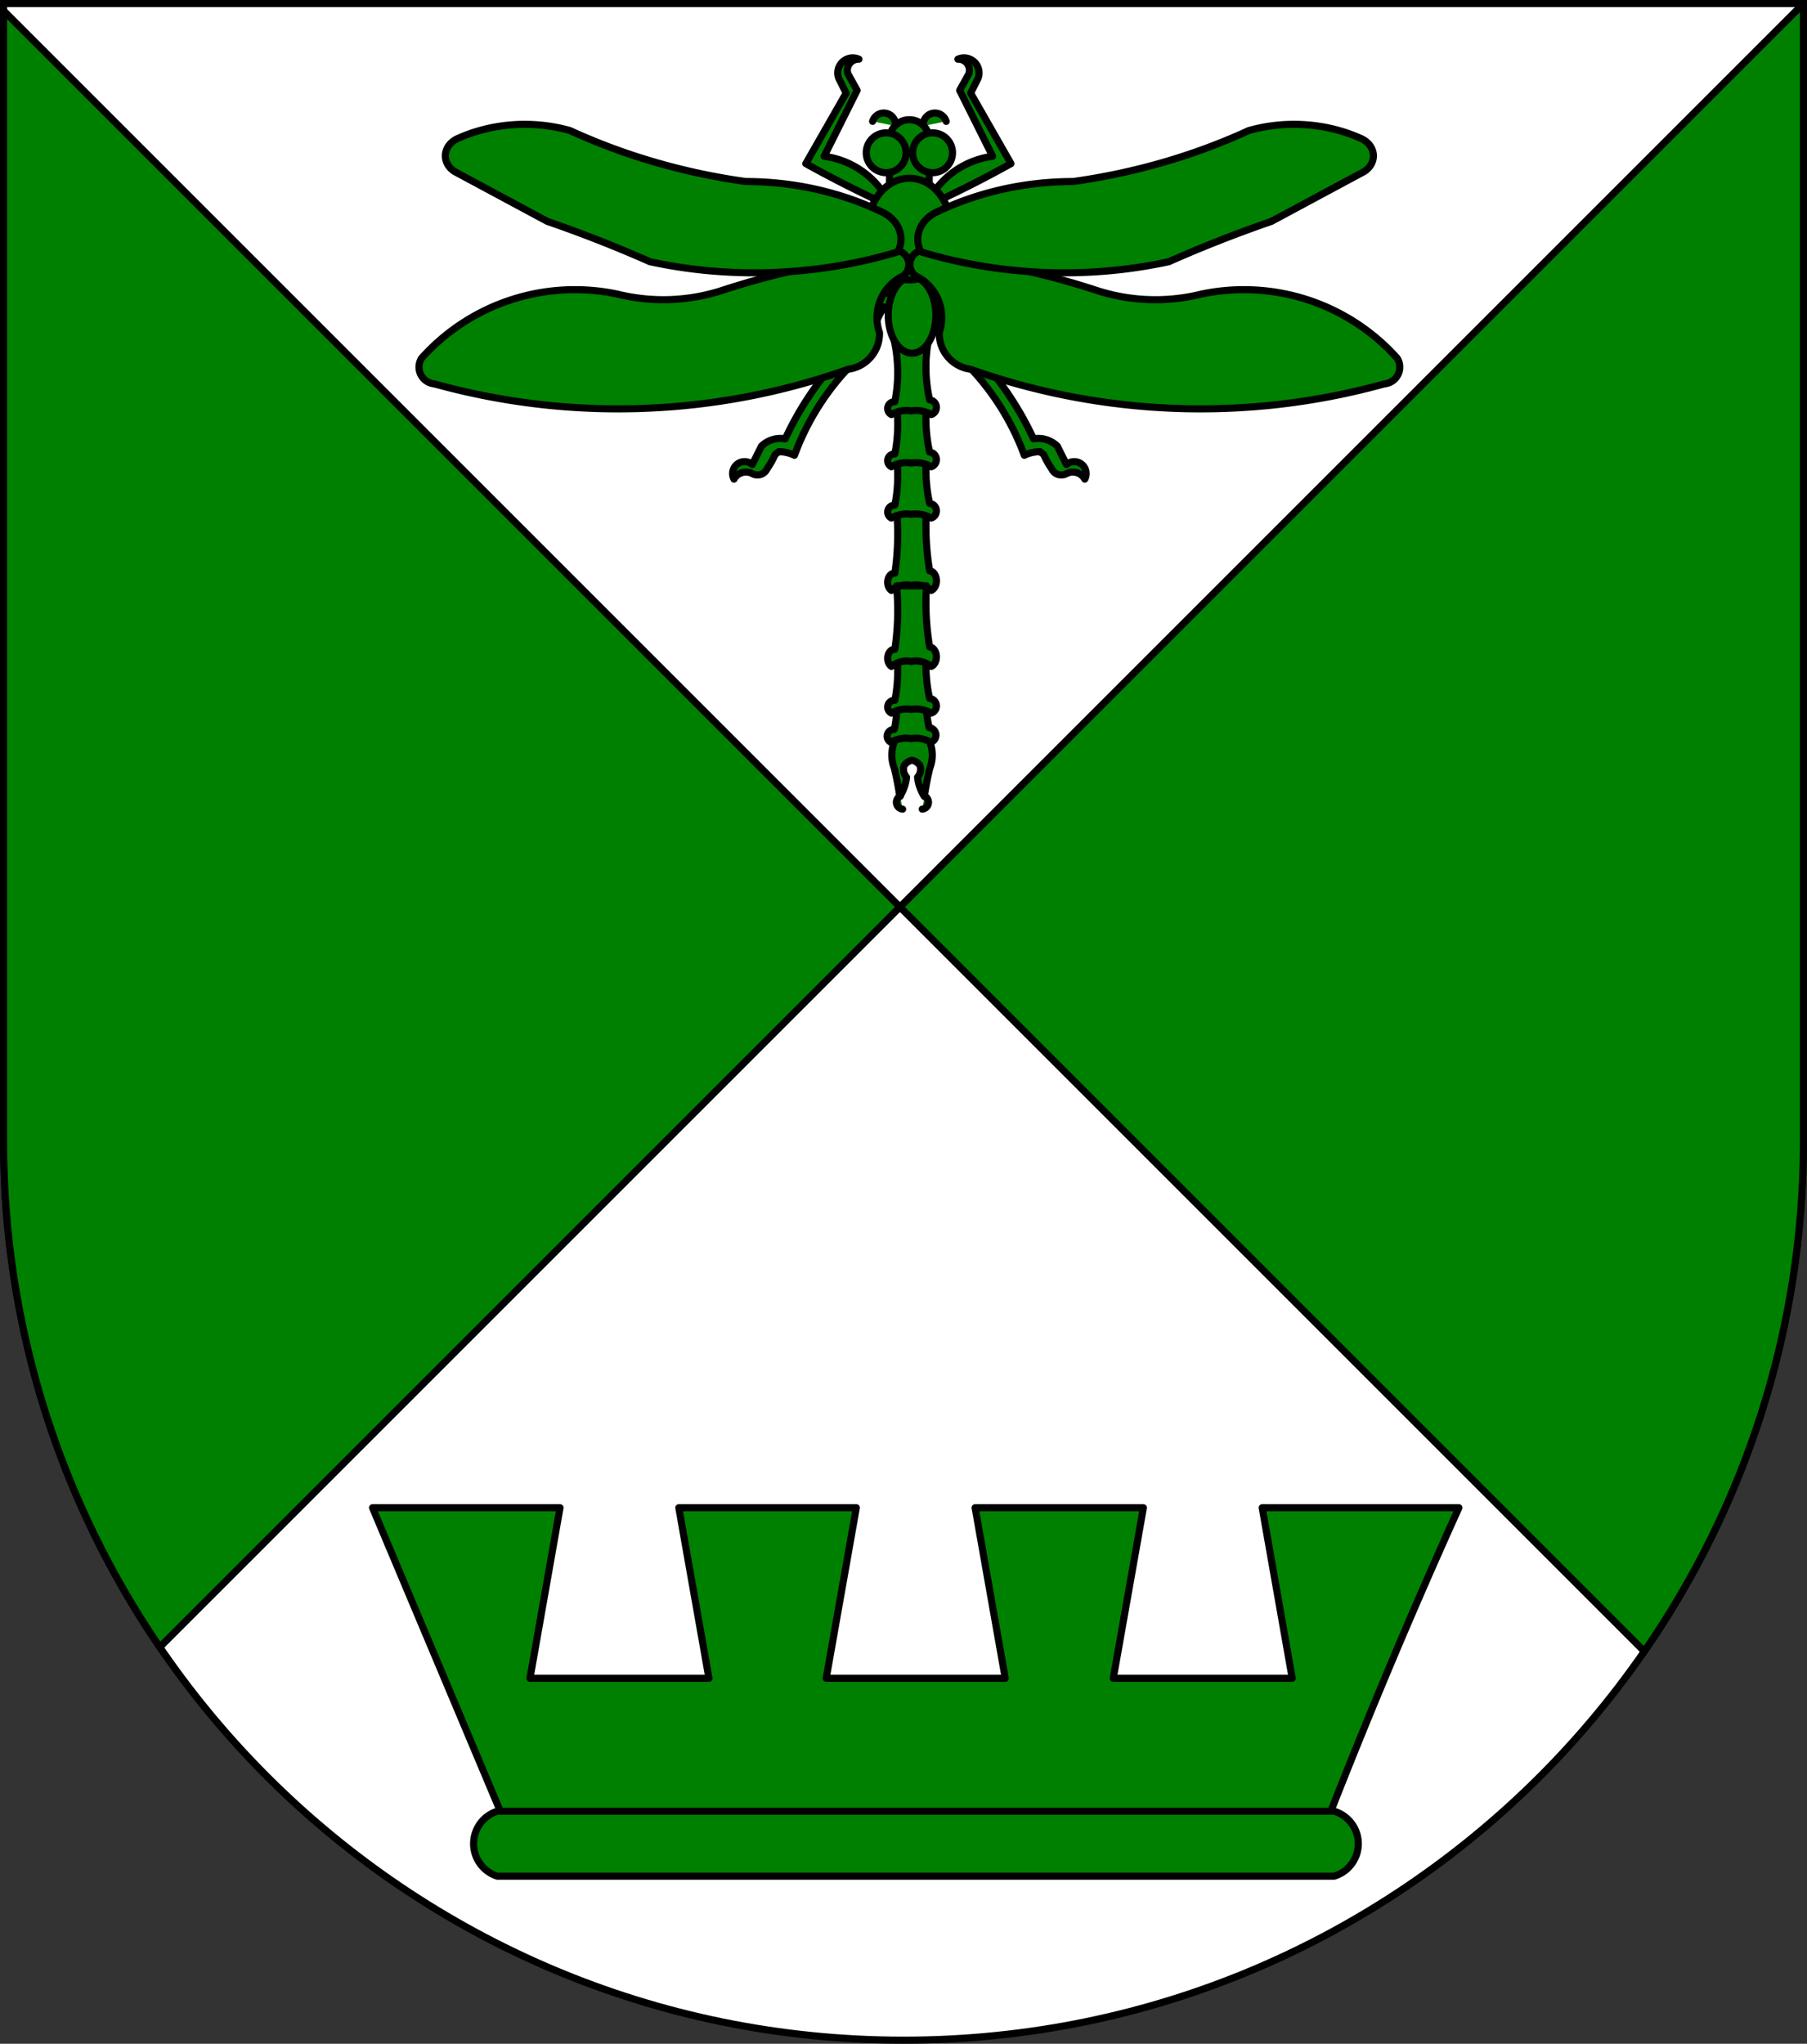 <?xml version="1.0" encoding="UTF-8" standalone="no"?>
<!-- Created with Inkscape (http://www.inkscape.org/) -->

<svg
   xmlns:v="http://schemas.microsoft.com/visio/2003/SVGExtensions/"
   xmlns:dc="http://purl.org/dc/elements/1.1/"
   xmlns:cc="http://creativecommons.org/ns#"
   xmlns:rdf="http://www.w3.org/1999/02/22-rdf-syntax-ns#"
   xmlns:svg="http://www.w3.org/2000/svg"
   xmlns="http://www.w3.org/2000/svg"
   xmlns:xlink="http://www.w3.org/1999/xlink"
   xmlns:sodipodi="http://sodipodi.sourceforge.net/DTD/sodipodi-0.dtd"
   xmlns:inkscape="http://www.inkscape.org/namespaces/inkscape"
   width="763"
   height="863"
   id="svg2"
   version="1.1"
   inkscape:version="0.48.1 "
   sodipodi:docname="Wappen_Baronie_Baerenau.svg">
  <rect width="100%" height="100%" fill="#333333" stroke="none"/>
  <defs
     id="defs4"><inkscape:perspective
   sodipodi:type="inkscape:persp3d"
   inkscape:vp_x="0 : 526.18109 : 1"
   inkscape:vp_y="0 : 1000 : 0"
   inkscape:vp_z="744.09448 : 526.18109 : 1"
   inkscape:persp3d-origin="372.04724 : 350.78739 : 1"
   id="perspective10" />
<inkscape:perspective
   id="perspective2828"
   inkscape:persp3d-origin="0.5 : 0.33333333 : 1"
   inkscape:vp_z="1 : 0.5 : 1"
   inkscape:vp_y="0 : 1000 : 0"
   inkscape:vp_x="0 : 0.5 : 1"
   sodipodi:type="inkscape:persp3d" />
<inkscape:perspective
   id="perspective2828-7"
   inkscape:persp3d-origin="0.5 : 0.33333333 : 1"
   inkscape:vp_z="1 : 0.5 : 1"
   inkscape:vp_y="0 : 1000 : 0"
   inkscape:vp_x="0 : 0.5 : 1"
   sodipodi:type="inkscape:persp3d" />
<inkscape:perspective
   id="perspective3640"
   inkscape:persp3d-origin="0.5 : 0.33333333 : 1"
   inkscape:vp_z="1 : 0.5 : 1"
   inkscape:vp_y="0 : 1000 : 0"
   inkscape:vp_x="0 : 0.5 : 1"
   sodipodi:type="inkscape:persp3d" />
<inkscape:perspective
   id="perspective3670"
   inkscape:persp3d-origin="0.5 : 0.33333333 : 1"
   inkscape:vp_z="1 : 0.5 : 1"
   inkscape:vp_y="0 : 1000 : 0"
   inkscape:vp_x="0 : 0.5 : 1"
   sodipodi:type="inkscape:persp3d" />
<inkscape:perspective
   id="perspective3693"
   inkscape:persp3d-origin="0.5 : 0.33333333 : 1"
   inkscape:vp_z="1 : 0.5 : 1"
   inkscape:vp_y="0 : 1000 : 0"
   inkscape:vp_x="0 : 0.5 : 1"
   sodipodi:type="inkscape:persp3d" />
<inkscape:perspective
   id="perspective3720"
   inkscape:persp3d-origin="0.5 : 0.33333333 : 1"
   inkscape:vp_z="1 : 0.5 : 1"
   inkscape:vp_y="0 : 1000 : 0"
   inkscape:vp_x="0 : 0.5 : 1"
   sodipodi:type="inkscape:persp3d" />
<inkscape:perspective
   id="perspective3747"
   inkscape:persp3d-origin="0.5 : 0.33333333 : 1"
   inkscape:vp_z="1 : 0.5 : 1"
   inkscape:vp_y="0 : 1000 : 0"
   inkscape:vp_x="0 : 0.5 : 1"
   sodipodi:type="inkscape:persp3d" />
<inkscape:perspective
   id="perspective3763"
   inkscape:persp3d-origin="0.5 : 0.33333333 : 1"
   inkscape:vp_z="1 : 0.5 : 1"
   inkscape:vp_y="0 : 1000 : 0"
   inkscape:vp_x="0 : 0.5 : 1"
   sodipodi:type="inkscape:persp3d" />
<inkscape:perspective
   id="perspective3792"
   inkscape:persp3d-origin="0.5 : 0.33333333 : 1"
   inkscape:vp_z="1 : 0.5 : 1"
   inkscape:vp_y="0 : 1000 : 0"
   inkscape:vp_x="0 : 0.5 : 1"
   sodipodi:type="inkscape:persp3d" />
<inkscape:perspective
   id="perspective3814"
   inkscape:persp3d-origin="0.5 : 0.33333333 : 1"
   inkscape:vp_z="1 : 0.5 : 1"
   inkscape:vp_y="0 : 1000 : 0"
   inkscape:vp_x="0 : 0.5 : 1"
   sodipodi:type="inkscape:persp3d" />
<inkscape:perspective
   id="perspective3841"
   inkscape:persp3d-origin="0.5 : 0.33333333 : 1"
   inkscape:vp_z="1 : 0.5 : 1"
   inkscape:vp_y="0 : 1000 : 0"
   inkscape:vp_x="0 : 0.5 : 1"
   sodipodi:type="inkscape:persp3d" />
<inkscape:perspective
   id="perspective3841-5"
   inkscape:persp3d-origin="0.5 : 0.33333333 : 1"
   inkscape:vp_z="1 : 0.5 : 1"
   inkscape:vp_y="0 : 1000 : 0"
   inkscape:vp_x="0 : 0.5 : 1"
   sodipodi:type="inkscape:persp3d" />
<inkscape:perspective
   id="perspective3872"
   inkscape:persp3d-origin="0.5 : 0.33333333 : 1"
   inkscape:vp_z="1 : 0.5 : 1"
   inkscape:vp_y="0 : 1000 : 0"
   inkscape:vp_x="0 : 0.5 : 1"
   sodipodi:type="inkscape:persp3d" />
<inkscape:perspective
   id="perspective3898"
   inkscape:persp3d-origin="0.5 : 0.33333333 : 1"
   inkscape:vp_z="1 : 0.5 : 1"
   inkscape:vp_y="0 : 1000 : 0"
   inkscape:vp_x="0 : 0.5 : 1"
   sodipodi:type="inkscape:persp3d" />
<inkscape:perspective
   id="perspective3920"
   inkscape:persp3d-origin="0.5 : 0.33333333 : 1"
   inkscape:vp_z="1 : 0.5 : 1"
   inkscape:vp_y="0 : 1000 : 0"
   inkscape:vp_x="0 : 0.5 : 1"
   sodipodi:type="inkscape:persp3d" />
<inkscape:perspective
   id="perspective2860"
   inkscape:persp3d-origin="0.5 : 0.33333333 : 1"
   inkscape:vp_z="1 : 0.5 : 1"
   inkscape:vp_y="0 : 1000 : 0"
   inkscape:vp_x="0 : 0.5 : 1"
   sodipodi:type="inkscape:persp3d" />
<inkscape:perspective
   id="perspective3672"
   inkscape:persp3d-origin="0.5 : 0.33333333 : 1"
   inkscape:vp_z="1 : 0.5 : 1"
   inkscape:vp_y="0 : 1000 : 0"
   inkscape:vp_x="0 : 0.5 : 1"
   sodipodi:type="inkscape:persp3d" />
<inkscape:perspective
   id="perspective3695"
   inkscape:persp3d-origin="0.5 : 0.33333333 : 1"
   inkscape:vp_z="1 : 0.5 : 1"
   inkscape:vp_y="0 : 1000 : 0"
   inkscape:vp_x="0 : 0.5 : 1"
   sodipodi:type="inkscape:persp3d" />
<inkscape:perspective
   id="perspective3261"
   inkscape:persp3d-origin="0.5 : 0.33333333 : 1"
   inkscape:vp_z="1 : 0.5 : 1"
   inkscape:vp_y="0 : 1000 : 0"
   inkscape:vp_x="0 : 0.5 : 1"
   sodipodi:type="inkscape:persp3d" />
<inkscape:perspective
   id="perspective2828-1"
   inkscape:persp3d-origin="0.5 : 0.33333333 : 1"
   inkscape:vp_z="1 : 0.5 : 1"
   inkscape:vp_y="0 : 1000 : 0"
   inkscape:vp_x="0 : 0.5 : 1"
   sodipodi:type="inkscape:persp3d" />
<inkscape:perspective
   id="perspective3652"
   inkscape:persp3d-origin="0.5 : 0.33333333 : 1"
   inkscape:vp_z="1 : 0.5 : 1"
   inkscape:vp_y="0 : 1000 : 0"
   inkscape:vp_x="0 : 0.5 : 1"
   sodipodi:type="inkscape:persp3d" />
<inkscape:perspective
   id="perspective3652-2"
   inkscape:persp3d-origin="0.5 : 0.33333333 : 1"
   inkscape:vp_z="1 : 0.5 : 1"
   inkscape:vp_y="0 : 1000 : 0"
   inkscape:vp_x="0 : 0.5 : 1"
   sodipodi:type="inkscape:persp3d" />
<inkscape:perspective
   id="perspective3652-5"
   inkscape:persp3d-origin="0.5 : 0.33333333 : 1"
   inkscape:vp_z="1 : 0.5 : 1"
   inkscape:vp_y="0 : 1000 : 0"
   inkscape:vp_x="0 : 0.5 : 1"
   sodipodi:type="inkscape:persp3d" />
<inkscape:perspective
   id="perspective3727"
   inkscape:persp3d-origin="0.5 : 0.33333333 : 1"
   inkscape:vp_z="1 : 0.5 : 1"
   inkscape:vp_y="0 : 1000 : 0"
   inkscape:vp_x="0 : 0.5 : 1"
   sodipodi:type="inkscape:persp3d" />
<inkscape:perspective
   id="perspective3843"
   inkscape:persp3d-origin="0.5 : 0.33333333 : 1"
   inkscape:vp_z="1 : 0.5 : 1"
   inkscape:vp_y="0 : 1000 : 0"
   inkscape:vp_x="0 : 0.5 : 1"
   sodipodi:type="inkscape:persp3d" />
<inkscape:perspective
   id="perspective3970"
   inkscape:persp3d-origin="0.5 : 0.33333333 : 1"
   inkscape:vp_z="1 : 0.5 : 1"
   inkscape:vp_y="0 : 1000 : 0"
   inkscape:vp_x="0 : 0.5 : 1"
   sodipodi:type="inkscape:persp3d" />
<inkscape:perspective
   id="perspective4007"
   inkscape:persp3d-origin="0.5 : 0.33333333 : 1"
   inkscape:vp_z="1 : 0.5 : 1"
   inkscape:vp_y="0 : 1000 : 0"
   inkscape:vp_x="0 : 0.5 : 1"
   sodipodi:type="inkscape:persp3d" />
<inkscape:perspective
   id="perspective4062"
   inkscape:persp3d-origin="0.5 : 0.33333333 : 1"
   inkscape:vp_z="1 : 0.5 : 1"
   inkscape:vp_y="0 : 1000 : 0"
   inkscape:vp_x="0 : 0.5 : 1"
   sodipodi:type="inkscape:persp3d" />
<inkscape:perspective
   id="perspective4153"
   inkscape:persp3d-origin="0.5 : 0.33333333 : 1"
   inkscape:vp_z="1 : 0.5 : 1"
   inkscape:vp_y="0 : 1000 : 0"
   inkscape:vp_x="0 : 0.5 : 1"
   sodipodi:type="inkscape:persp3d" />
<inkscape:perspective
   id="perspective4316"
   inkscape:persp3d-origin="0.5 : 0.33333333 : 1"
   inkscape:vp_z="1 : 0.5 : 1"
   inkscape:vp_y="0 : 1000 : 0"
   inkscape:vp_x="0 : 0.5 : 1"
   sodipodi:type="inkscape:persp3d" />
<inkscape:perspective
   id="perspective4316-9"
   inkscape:persp3d-origin="0.5 : 0.33333333 : 1"
   inkscape:vp_z="1 : 0.5 : 1"
   inkscape:vp_y="0 : 1000 : 0"
   inkscape:vp_x="0 : 0.5 : 1"
   sodipodi:type="inkscape:persp3d" />
<inkscape:perspective
   id="perspective2898"
   inkscape:persp3d-origin="0.5 : 0.33333333 : 1"
   inkscape:vp_z="1 : 0.5 : 1"
   inkscape:vp_y="0 : 1000 : 0"
   inkscape:vp_x="0 : 0.5 : 1"
   sodipodi:type="inkscape:persp3d" />
<inkscape:perspective
   id="perspective3337"
   inkscape:persp3d-origin="0.5 : 0.33333333 : 1"
   inkscape:vp_z="1 : 0.5 : 1"
   inkscape:vp_y="0 : 1000 : 0"
   inkscape:vp_x="0 : 0.5 : 1"
   sodipodi:type="inkscape:persp3d" />
<inkscape:perspective
   id="perspective3373"
   inkscape:persp3d-origin="0.5 : 0.33333333 : 1"
   inkscape:vp_z="1 : 0.5 : 1"
   inkscape:vp_y="0 : 1000 : 0"
   inkscape:vp_x="0 : 0.5 : 1"
   sodipodi:type="inkscape:persp3d" />
<inkscape:perspective
   id="perspective2898-1"
   inkscape:persp3d-origin="0.5 : 0.33333333 : 1"
   inkscape:vp_z="1 : 0.5 : 1"
   inkscape:vp_y="0 : 1000 : 0"
   inkscape:vp_x="0 : 0.5 : 1"
   sodipodi:type="inkscape:persp3d" />
<inkscape:perspective
   id="perspective2920"
   inkscape:persp3d-origin="0.5 : 0.33333333 : 1"
   inkscape:vp_z="1 : 0.5 : 1"
   inkscape:vp_y="0 : 1000 : 0"
   inkscape:vp_x="0 : 0.5 : 1"
   sodipodi:type="inkscape:persp3d" />
<inkscape:perspective
   id="perspective2920-0"
   inkscape:persp3d-origin="0.5 : 0.33333333 : 1"
   inkscape:vp_z="1 : 0.5 : 1"
   inkscape:vp_y="0 : 1000 : 0"
   inkscape:vp_x="0 : 0.5 : 1"
   sodipodi:type="inkscape:persp3d" />
<inkscape:perspective
   id="perspective2920-4"
   inkscape:persp3d-origin="0.5 : 0.33333333 : 1"
   inkscape:vp_z="1 : 0.5 : 1"
   inkscape:vp_y="0 : 1000 : 0"
   inkscape:vp_x="0 : 0.5 : 1"
   sodipodi:type="inkscape:persp3d" />
<inkscape:perspective
   id="perspective2962"
   inkscape:persp3d-origin="0.5 : 0.33333333 : 1"
   inkscape:vp_z="1 : 0.5 : 1"
   inkscape:vp_y="0 : 1000 : 0"
   inkscape:vp_x="0 : 0.5 : 1"
   sodipodi:type="inkscape:persp3d" />
<inkscape:perspective
   id="perspective2962-2"
   inkscape:persp3d-origin="0.5 : 0.33333333 : 1"
   inkscape:vp_z="1 : 0.5 : 1"
   inkscape:vp_y="0 : 1000 : 0"
   inkscape:vp_x="0 : 0.5 : 1"
   sodipodi:type="inkscape:persp3d" />
<inkscape:perspective
   id="perspective3065"
   inkscape:persp3d-origin="0.5 : 0.33333333 : 1"
   inkscape:vp_z="1 : 0.5 : 1"
   inkscape:vp_y="0 : 1000 : 0"
   inkscape:vp_x="0 : 0.5 : 1"
   sodipodi:type="inkscape:persp3d" />
<inkscape:perspective
   id="perspective3065-1"
   inkscape:persp3d-origin="0.5 : 0.33333333 : 1"
   inkscape:vp_z="1 : 0.5 : 1"
   inkscape:vp_y="0 : 1000 : 0"
   inkscape:vp_x="0 : 0.5 : 1"
   sodipodi:type="inkscape:persp3d" />
<inkscape:perspective
   id="perspective3350"
   inkscape:persp3d-origin="0.5 : 0.33333333 : 1"
   inkscape:vp_z="1 : 0.5 : 1"
   inkscape:vp_y="0 : 1000 : 0"
   inkscape:vp_x="0 : 0.5 : 1"
   sodipodi:type="inkscape:persp3d" />
<inkscape:perspective
   id="perspective2975"
   inkscape:persp3d-origin="0.5 : 0.33333333 : 1"
   inkscape:vp_z="1 : 0.5 : 1"
   inkscape:vp_y="0 : 1000 : 0"
   inkscape:vp_x="0 : 0.5 : 1"
   sodipodi:type="inkscape:persp3d" />
<inkscape:perspective
   id="perspective2989"
   inkscape:persp3d-origin="0.5 : 0.33333333 : 1"
   inkscape:vp_z="1 : 0.5 : 1"
   inkscape:vp_y="0 : 1000 : 0"
   inkscape:vp_x="0 : 0.5 : 1"
   sodipodi:type="inkscape:persp3d" />
<inkscape:perspective
   id="perspective3894"
   inkscape:persp3d-origin="0.5 : 0.33333333 : 1"
   inkscape:vp_z="1 : 0.5 : 1"
   inkscape:vp_y="0 : 1000 : 0"
   inkscape:vp_x="0 : 0.5 : 1"
   sodipodi:type="inkscape:persp3d" />
<inkscape:perspective
   id="perspective3894-9"
   inkscape:persp3d-origin="0.5 : 0.33333333 : 1"
   inkscape:vp_z="1 : 0.5 : 1"
   inkscape:vp_y="0 : 1000 : 0"
   inkscape:vp_x="0 : 0.5 : 1"
   sodipodi:type="inkscape:persp3d" />
<inkscape:perspective
   id="perspective2948"
   inkscape:persp3d-origin="0.5 : 0.33333333 : 1"
   inkscape:vp_z="1 : 0.5 : 1"
   inkscape:vp_y="0 : 1000 : 0"
   inkscape:vp_x="0 : 0.5 : 1"
   sodipodi:type="inkscape:persp3d" />
<inkscape:perspective
   id="perspective2970"
   inkscape:persp3d-origin="0.5 : 0.33333333 : 1"
   inkscape:vp_z="1 : 0.5 : 1"
   inkscape:vp_y="0 : 1000 : 0"
   inkscape:vp_x="0 : 0.5 : 1"
   sodipodi:type="inkscape:persp3d" />
<inkscape:perspective
   id="perspective2876"
   inkscape:persp3d-origin="0.5 : 0.33333333 : 1"
   inkscape:vp_z="1 : 0.5 : 1"
   inkscape:vp_y="0 : 1000 : 0"
   inkscape:vp_x="0 : 0.5 : 1"
   sodipodi:type="inkscape:persp3d" />
<inkscape:perspective
   id="perspective2898-7"
   inkscape:persp3d-origin="0.5 : 0.33333333 : 1"
   inkscape:vp_z="1 : 0.5 : 1"
   inkscape:vp_y="0 : 1000 : 0"
   inkscape:vp_x="0 : 0.5 : 1"
   sodipodi:type="inkscape:persp3d" />
<inkscape:perspective
   id="perspective2898-0"
   inkscape:persp3d-origin="0.5 : 0.33333333 : 1"
   inkscape:vp_z="1 : 0.5 : 1"
   inkscape:vp_y="0 : 1000 : 0"
   inkscape:vp_x="0 : 0.5 : 1"
   sodipodi:type="inkscape:persp3d" />
<inkscape:perspective
   id="perspective2842"
   inkscape:persp3d-origin="0.5 : 0.33333333 : 1"
   inkscape:vp_z="1 : 0.5 : 1"
   inkscape:vp_y="0 : 1000 : 0"
   inkscape:vp_x="0 : 0.5 : 1"
   sodipodi:type="inkscape:persp3d" />
<inkscape:perspective
   id="perspective2962-4"
   inkscape:persp3d-origin="0.5 : 0.33333333 : 1"
   inkscape:vp_z="1 : 0.5 : 1"
   inkscape:vp_y="0 : 1000 : 0"
   inkscape:vp_x="0 : 0.5 : 1"
   sodipodi:type="inkscape:persp3d" />
<inkscape:perspective
   id="perspective2824"
   inkscape:persp3d-origin="0.5 : 0.33333333 : 1"
   inkscape:vp_z="1 : 0.5 : 1"
   inkscape:vp_y="0 : 1000 : 0"
   inkscape:vp_x="0 : 0.5 : 1"
   sodipodi:type="inkscape:persp3d" />
<inkscape:perspective
   id="perspective3802"
   inkscape:persp3d-origin="0.5 : 0.33333333 : 1"
   inkscape:vp_z="1 : 0.5 : 1"
   inkscape:vp_y="0 : 1000 : 0"
   inkscape:vp_x="0 : 0.5 : 1"
   sodipodi:type="inkscape:persp3d" />
<inkscape:perspective
   id="perspective3802-4"
   inkscape:persp3d-origin="0.5 : 0.33333333 : 1"
   inkscape:vp_z="1 : 0.5 : 1"
   inkscape:vp_y="0 : 1000 : 0"
   inkscape:vp_x="0 : 0.5 : 1"
   sodipodi:type="inkscape:persp3d" />
<inkscape:perspective
   id="perspective3637"
   inkscape:persp3d-origin="0.5 : 0.33333333 : 1"
   inkscape:vp_z="1 : 0.5 : 1"
   inkscape:vp_y="0 : 1000 : 0"
   inkscape:vp_x="0 : 0.5 : 1"
   sodipodi:type="inkscape:persp3d" />
<inkscape:perspective
   id="perspective3872-2"
   inkscape:persp3d-origin="0.5 : 0.33333333 : 1"
   inkscape:vp_z="1 : 0.5 : 1"
   inkscape:vp_y="0 : 1000 : 0"
   inkscape:vp_x="0 : 0.5 : 1"
   sodipodi:type="inkscape:persp3d" />
<inkscape:perspective
   id="perspective3872-9"
   inkscape:persp3d-origin="0.5 : 0.33333333 : 1"
   inkscape:vp_z="1 : 0.5 : 1"
   inkscape:vp_y="0 : 1000 : 0"
   inkscape:vp_x="0 : 0.5 : 1"
   sodipodi:type="inkscape:persp3d" />
<inkscape:perspective
   id="perspective3953"
   inkscape:persp3d-origin="0.5 : 0.33333333 : 1"
   inkscape:vp_z="1 : 0.5 : 1"
   inkscape:vp_y="0 : 1000 : 0"
   inkscape:vp_x="0 : 0.5 : 1"
   sodipodi:type="inkscape:persp3d" />
<inkscape:perspective
   id="perspective3953-0"
   inkscape:persp3d-origin="0.5 : 0.33333333 : 1"
   inkscape:vp_z="1 : 0.5 : 1"
   inkscape:vp_y="0 : 1000 : 0"
   inkscape:vp_x="0 : 0.5 : 1"
   sodipodi:type="inkscape:persp3d" />
<inkscape:perspective
   id="perspective3953-06"
   inkscape:persp3d-origin="0.5 : 0.33333333 : 1"
   inkscape:vp_z="1 : 0.5 : 1"
   inkscape:vp_y="0 : 1000 : 0"
   inkscape:vp_x="0 : 0.5 : 1"
   sodipodi:type="inkscape:persp3d" />
<inkscape:perspective
   id="perspective3953-8"
   inkscape:persp3d-origin="0.5 : 0.33333333 : 1"
   inkscape:vp_z="1 : 0.5 : 1"
   inkscape:vp_y="0 : 1000 : 0"
   inkscape:vp_x="0 : 0.5 : 1"
   sodipodi:type="inkscape:persp3d" />
<inkscape:perspective
   id="perspective3953-1"
   inkscape:persp3d-origin="0.5 : 0.33333333 : 1"
   inkscape:vp_z="1 : 0.5 : 1"
   inkscape:vp_y="0 : 1000 : 0"
   inkscape:vp_x="0 : 0.5 : 1"
   sodipodi:type="inkscape:persp3d" />
<inkscape:perspective
   id="perspective4121"
   inkscape:persp3d-origin="0.5 : 0.33333333 : 1"
   inkscape:vp_z="1 : 0.5 : 1"
   inkscape:vp_y="0 : 1000 : 0"
   inkscape:vp_x="0 : 0.5 : 1"
   sodipodi:type="inkscape:persp3d" />
<inkscape:perspective
   id="perspective4137"
   inkscape:persp3d-origin="0.5 : 0.33333333 : 1"
   inkscape:vp_z="1 : 0.5 : 1"
   inkscape:vp_y="0 : 1000 : 0"
   inkscape:vp_x="0 : 0.5 : 1"
   sodipodi:type="inkscape:persp3d" />
<inkscape:perspective
   id="perspective4166"
   inkscape:persp3d-origin="0.5 : 0.33333333 : 1"
   inkscape:vp_z="1 : 0.5 : 1"
   inkscape:vp_y="0 : 1000 : 0"
   inkscape:vp_x="0 : 0.5 : 1"
   sodipodi:type="inkscape:persp3d" />
<inkscape:perspective
   id="perspective4191"
   inkscape:persp3d-origin="0.5 : 0.33333333 : 1"
   inkscape:vp_z="1 : 0.5 : 1"
   inkscape:vp_y="0 : 1000 : 0"
   inkscape:vp_x="0 : 0.5 : 1"
   sodipodi:type="inkscape:persp3d" />
<inkscape:perspective
   id="perspective4225"
   inkscape:persp3d-origin="0.5 : 0.33333333 : 1"
   inkscape:vp_z="1 : 0.5 : 1"
   inkscape:vp_y="0 : 1000 : 0"
   inkscape:vp_x="0 : 0.5 : 1"
   sodipodi:type="inkscape:persp3d" />
<inkscape:perspective
   id="perspective4249"
   inkscape:persp3d-origin="0.5 : 0.33333333 : 1"
   inkscape:vp_z="1 : 0.5 : 1"
   inkscape:vp_y="0 : 1000 : 0"
   inkscape:vp_x="0 : 0.5 : 1"
   sodipodi:type="inkscape:persp3d" />
<inkscape:perspective
   id="perspective4249-0"
   inkscape:persp3d-origin="0.5 : 0.33333333 : 1"
   inkscape:vp_z="1 : 0.5 : 1"
   inkscape:vp_y="0 : 1000 : 0"
   inkscape:vp_x="0 : 0.5 : 1"
   sodipodi:type="inkscape:persp3d" />
<inkscape:perspective
   id="perspective4249-4"
   inkscape:persp3d-origin="0.5 : 0.33333333 : 1"
   inkscape:vp_z="1 : 0.5 : 1"
   inkscape:vp_y="0 : 1000 : 0"
   inkscape:vp_x="0 : 0.5 : 1"
   sodipodi:type="inkscape:persp3d" />
<inkscape:perspective
   id="perspective4295"
   inkscape:persp3d-origin="0.5 : 0.33333333 : 1"
   inkscape:vp_z="1 : 0.5 : 1"
   inkscape:vp_y="0 : 1000 : 0"
   inkscape:vp_x="0 : 0.5 : 1"
   sodipodi:type="inkscape:persp3d" />
<inkscape:perspective
   id="perspective4295-7"
   inkscape:persp3d-origin="0.5 : 0.33333333 : 1"
   inkscape:vp_z="1 : 0.5 : 1"
   inkscape:vp_y="0 : 1000 : 0"
   inkscape:vp_x="0 : 0.5 : 1"
   sodipodi:type="inkscape:persp3d" />
<inkscape:perspective
   id="perspective4346"
   inkscape:persp3d-origin="0.5 : 0.33333333 : 1"
   inkscape:vp_z="1 : 0.5 : 1"
   inkscape:vp_y="0 : 1000 : 0"
   inkscape:vp_x="0 : 0.5 : 1"
   sodipodi:type="inkscape:persp3d" />
<inkscape:perspective
   id="perspective603"
   inkscape:persp3d-origin="381.50003 : 287.66667 : 1"
   inkscape:vp_z="763.00006 : 431.5 : 1"
   inkscape:vp_y="0 : 1000 : 0"
   inkscape:vp_x="0 : 431.5 : 1"
   sodipodi:type="inkscape:persp3d" />
<inkscape:perspective
   id="perspective11675"
   inkscape:persp3d-origin="0.5 : 0.33333333 : 1"
   inkscape:vp_z="1 : 0.5 : 1"
   inkscape:vp_y="0 : 1000 : 0"
   inkscape:vp_x="0 : 0.5 : 1"
   sodipodi:type="inkscape:persp3d" />
<inkscape:perspective
   id="perspective11675-7"
   inkscape:persp3d-origin="0.5 : 0.33333333 : 1"
   inkscape:vp_z="1 : 0.5 : 1"
   inkscape:vp_y="0 : 1000 : 0"
   inkscape:vp_x="0 : 0.5 : 1"
   sodipodi:type="inkscape:persp3d" />
<inkscape:perspective
   id="perspective11675-3"
   inkscape:persp3d-origin="0.5 : 0.33333333 : 1"
   inkscape:vp_z="1 : 0.5 : 1"
   inkscape:vp_y="0 : 1000 : 0"
   inkscape:vp_x="0 : 0.5 : 1"
   sodipodi:type="inkscape:persp3d" />
<inkscape:perspective
   id="perspective11675-9"
   inkscape:persp3d-origin="0.5 : 0.33333333 : 1"
   inkscape:vp_z="1 : 0.5 : 1"
   inkscape:vp_y="0 : 1000 : 0"
   inkscape:vp_x="0 : 0.5 : 1"
   sodipodi:type="inkscape:persp3d" />
<inkscape:perspective
   id="perspective11675-1"
   inkscape:persp3d-origin="0.5 : 0.33333333 : 1"
   inkscape:vp_z="1 : 0.5 : 1"
   inkscape:vp_y="0 : 1000 : 0"
   inkscape:vp_x="0 : 0.5 : 1"
   sodipodi:type="inkscape:persp3d" />
<inkscape:perspective
   id="perspective11675-8"
   inkscape:persp3d-origin="0.5 : 0.33333333 : 1"
   inkscape:vp_z="1 : 0.5 : 1"
   inkscape:vp_y="0 : 1000 : 0"
   inkscape:vp_x="0 : 0.5 : 1"
   sodipodi:type="inkscape:persp3d" />
<inkscape:perspective
   id="perspective11675-5"
   inkscape:persp3d-origin="0.5 : 0.33333333 : 1"
   inkscape:vp_z="1 : 0.5 : 1"
   inkscape:vp_y="0 : 1000 : 0"
   inkscape:vp_x="0 : 0.5 : 1"
   sodipodi:type="inkscape:persp3d" />

		
		<v:pageProperties
   v:drawingScale="1"
   v:pageScale="1"
   v:drawingUnits="19"
   v:shadowOffsetX="9"
   v:shadowOffsetY="-9" />

		
	
			
			
			
			
			
			
		
				
				
				
			<linearGradient
   id="linearGradient3817-13-6-3-6-9">
  <stop
     id="stop3819-8-5-8-0-8"
     offset="0"
     style="stop-color:#ffffff;stop-opacity:0.251;" />
  <stop
     id="stop3821-7-0-9-6-6"
     offset="1"
     style="stop-color:#000000;stop-opacity:0.251;" />
</linearGradient>
<radialGradient
   inkscape:collect="always"
   xlink:href="#linearGradient3817-13-6-3-6-9"
   id="radialGradient4240-3-4"
   gradientUnits="userSpaceOnUse"
   gradientTransform="matrix(1,0,0,0.962,0,1.736)"
   cx="41.429"
   cy="45.143"
   fx="41.429"
   fy="45.143"
   r="18.571" />
<linearGradient
   id="linearGradient3817-13-6-0-1-9">
  <stop
     id="stop3819-8-5-9-8-3"
     offset="0"
     style="stop-color:#ffffff;stop-opacity:0.251;" />
  <stop
     id="stop3821-7-0-0-4-1"
     offset="1"
     style="stop-color:#000000;stop-opacity:0.251;" />
</linearGradient>
<linearGradient
   id="linearGradient3817-13-7-0-6-2">
  <stop
     id="stop3819-8-9-2-3-7"
     offset="0"
     style="stop-color:#ffffff;stop-opacity:0.251;" />
  <stop
     id="stop3821-7-3-4-7-7"
     offset="1"
     style="stop-color:#000000;stop-opacity:0.251;" />
</linearGradient>
<linearGradient
   id="linearGradient3817-13-6-8-8">
  <stop
     id="stop3819-8-5-2-7"
     offset="0"
     style="stop-color:#ffffff;stop-opacity:0.251;" />
  <stop
     id="stop3821-7-0-91-4"
     offset="1"
     style="stop-color:#000000;stop-opacity:0.251;" />
</linearGradient>
<linearGradient
   id="linearGradient3817-13-7-5-1">
  <stop
     id="stop3819-8-9-9-1"
     offset="0"
     style="stop-color:#ffffff;stop-opacity:0.251;" />
  <stop
     id="stop3821-7-3-8-3"
     offset="1"
     style="stop-color:#000000;stop-opacity:0.251;" />
</linearGradient>
<linearGradient
   id="linearGradient3817-13-0-3">
  <stop
     id="stop3819-8-7-3"
     offset="0"
     style="stop-color:#ffffff;stop-opacity:0.251;" />
  <stop
     id="stop3821-7-6-4"
     offset="1"
     style="stop-color:#000000;stop-opacity:0.251;" />
</linearGradient>
<linearGradient
   id="linearGradient3817-15-3">
  <stop
     id="stop3819-4-1"
     offset="0"
     style="stop-color:#ffffff;stop-opacity:0.251;" />
  <stop
     id="stop3821-2-2"
     offset="1"
     style="stop-color:#000000;stop-opacity:0.251;" />
</linearGradient>
<linearGradient
   id="linearGradient3713-45-2">
  <stop
     id="stop3715-5-7"
     offset="0"
     style="stop-color:#000000;stop-opacity:0.251;" />
  <stop
     style="stop-color:#ffffff;stop-opacity:0.251;"
     offset="0.758"
     id="stop3723-1-9" />
  <stop
     style="stop-color:#000000;stop-opacity:0.251;"
     offset="0.787"
     id="stop3721-7-5" />
  <stop
     id="stop3769-1-4"
     offset="1"
     style="stop-color:#ffffff;stop-opacity:0.251;" />
</linearGradient>
<linearGradient
   id="linearGradient3817-13-6-3-61">
  <stop
     id="stop3819-8-5-8-8"
     offset="0"
     style="stop-color:#ffffff;stop-opacity:0.251;" />
  <stop
     id="stop3821-7-0-9-9"
     offset="1"
     style="stop-color:#000000;stop-opacity:0.251;" />
</linearGradient>
<linearGradient
   id="linearGradient3817-13-6-0-16">
  <stop
     id="stop3819-8-5-9-85"
     offset="0"
     style="stop-color:#ffffff;stop-opacity:0.251;" />
  <stop
     id="stop3821-7-0-0-7"
     offset="1"
     style="stop-color:#000000;stop-opacity:0.251;" />
</linearGradient>
<linearGradient
   id="linearGradient3817-13-7-0-3">
  <stop
     id="stop3819-8-9-2-2"
     offset="0"
     style="stop-color:#ffffff;stop-opacity:0.251;" />
  <stop
     id="stop3821-7-3-4-2"
     offset="1"
     style="stop-color:#000000;stop-opacity:0.251;" />
</linearGradient>
<linearGradient
   id="linearGradient3817-13-6-1">
  <stop
     id="stop3819-8-5-4"
     offset="0"
     style="stop-color:#ffffff;stop-opacity:0.251;" />
  <stop
     id="stop3821-7-0-2"
     offset="1"
     style="stop-color:#000000;stop-opacity:0.251;" />
</linearGradient>
<linearGradient
   id="linearGradient3817-13-7-2">
  <stop
     id="stop3819-8-9-7"
     offset="0"
     style="stop-color:#ffffff;stop-opacity:0.251;" />
  <stop
     id="stop3821-7-3-6"
     offset="1"
     style="stop-color:#000000;stop-opacity:0.251;" />
</linearGradient>
<linearGradient
   id="linearGradient3817-13-71">
  <stop
     id="stop3819-8-1"
     offset="0"
     style="stop-color:#ffffff;stop-opacity:0.251;" />
  <stop
     id="stop3821-7-5"
     offset="1"
     style="stop-color:#000000;stop-opacity:0.251;" />
</linearGradient>
<linearGradient
   id="linearGradient3817-1-5">
  <stop
     id="stop3819-2-5"
     offset="0"
     style="stop-color:#ffffff;stop-opacity:0.251;" />
  <stop
     id="stop3821-3-1"
     offset="1"
     style="stop-color:#000000;stop-opacity:0.251;" />
</linearGradient>
<linearGradient
   id="linearGradient3817-4">
  <stop
     id="stop3819-88"
     offset="0"
     style="stop-color:#ffffff;stop-opacity:0.251;" />
  <stop
     id="stop3821-24"
     offset="1"
     style="stop-color:#000000;stop-opacity:0.251;" />
</linearGradient>
<linearGradient
   id="linearGradient3713-1">
  <stop
     id="stop3715-7"
     offset="0"
     style="stop-color:#000000;stop-opacity:0.251;" />
  <stop
     style="stop-color:#ffffff;stop-opacity:0.251;"
     offset="0.758"
     id="stop3723-4" />
  <stop
     style="stop-color:#000000;stop-opacity:0.251;"
     offset="0.787"
     id="stop3721-0" />
  <stop
     id="stop3769-9"
     offset="1"
     style="stop-color:#ffffff;stop-opacity:0.251;" />
</linearGradient>
<inkscape:perspective
   sodipodi:type="inkscape:persp3d"
   inkscape:vp_x="0 : 0.5 : 1"
   inkscape:vp_y="0 : 1000 : 0"
   inkscape:vp_z="1 : 0.5 : 1"
   inkscape:persp3d-origin="0.5 : 0.33333333 : 1"
   id="perspective3045" />
<linearGradient
   gradientTransform="matrix(0.259,-0.966,0.966,0.259,-178.834,156.538)"
   y2="810.036"
   x2="-278.356"
   y1="810.036"
   x1="-518.357"
   gradientUnits="userSpaceOnUse"
   id="linearGradient4243"
   xlink:href="#linearGradient4163"
   inkscape:collect="always" />
<linearGradient
   inkscape:collect="always"
   xlink:href="#linearGradient4163-7"
   id="linearGradient4207"
   gradientUnits="userSpaceOnUse"
   x1="-518.357"
   y1="810.036"
   x2="-278.356"
   y2="810.036" />
<linearGradient
   id="linearGradient4163-7">
  <stop
     id="stop4165-1"
     offset="0"
     style="stop-color:#000000;stop-opacity:0.251;" />
  <stop
     style="stop-color:#ffffff;stop-opacity:0.251;"
     offset="0.5"
     id="stop4171-1" />
  <stop
     id="stop4167-5"
     offset="1"
     style="stop-color:#000000;stop-opacity:0.251;" />
</linearGradient>
<linearGradient
   gradientUnits="userSpaceOnUse"
   y2="810.036"
   x2="-278.356"
   y1="810.036"
   x1="-518.357"
   id="linearGradient4169-1"
   xlink:href="#linearGradient4163-7"
   inkscape:collect="always" />
<inkscape:perspective
   sodipodi:type="inkscape:persp3d"
   inkscape:vp_x="0 : 0.5 : 1"
   inkscape:vp_y="0 : 1000 : 0"
   inkscape:vp_z="1 : 0.5 : 1"
   inkscape:persp3d-origin="0.5 : 0.33333333 : 1"
   id="perspective4191-7" />
<inkscape:perspective
   sodipodi:type="inkscape:persp3d"
   inkscape:vp_x="0 : 0.5 : 1"
   inkscape:vp_y="0 : 1000 : 0"
   inkscape:vp_z="1 : 0.5 : 1"
   inkscape:persp3d-origin="0.5 : 0.33333333 : 1"
   id="perspective4136" />
<inkscape:perspective
   sodipodi:type="inkscape:persp3d"
   inkscape:vp_x="0 : 0.5 : 1"
   inkscape:vp_y="0 : 1000 : 0"
   inkscape:vp_z="1 : 0.5 : 1"
   inkscape:persp3d-origin="0.5 : 0.33333333 : 1"
   id="perspective4104" />
<inkscape:perspective
   sodipodi:type="inkscape:persp3d"
   inkscape:vp_x="0 : 0.5 : 1"
   inkscape:vp_y="0 : 1000 : 0"
   inkscape:vp_z="1 : 0.5 : 1"
   inkscape:persp3d-origin="0.5 : 0.33333333 : 1"
   id="perspective4063-9" />
<inkscape:perspective
   sodipodi:type="inkscape:persp3d"
   inkscape:vp_x="0 : 0.5 : 1"
   inkscape:vp_y="0 : 1000 : 0"
   inkscape:vp_z="1 : 0.5 : 1"
   inkscape:persp3d-origin="0.5 : 0.33333333 : 1"
   id="perspective4063-4" />
<inkscape:perspective
   sodipodi:type="inkscape:persp3d"
   inkscape:vp_x="0 : 0.5 : 1"
   inkscape:vp_y="0 : 1000 : 0"
   inkscape:vp_z="1 : 0.5 : 1"
   inkscape:persp3d-origin="0.5 : 0.33333333 : 1"
   id="perspective4063" />
<inkscape:perspective
   sodipodi:type="inkscape:persp3d"
   inkscape:vp_x="0 : 0.5 : 1"
   inkscape:vp_y="0 : 1000 : 0"
   inkscape:vp_z="1 : 0.5 : 1"
   inkscape:persp3d-origin="0.5 : 0.33333333 : 1"
   id="perspective4033" />
<inkscape:perspective
   sodipodi:type="inkscape:persp3d"
   inkscape:vp_x="0 : 0.5 : 1"
   inkscape:vp_y="0 : 1000 : 0"
   inkscape:vp_z="1 : 0.5 : 1"
   inkscape:persp3d-origin="0.5 : 0.33333333 : 1"
   id="perspective4463" />
<inkscape:perspective
   sodipodi:type="inkscape:persp3d"
   inkscape:vp_x="0 : 0.5 : 1"
   inkscape:vp_y="0 : 1000 : 0"
   inkscape:vp_z="1 : 0.5 : 1"
   inkscape:persp3d-origin="0.5 : 0.33333333 : 1"
   id="perspective4430-1" />
<inkscape:perspective
   sodipodi:type="inkscape:persp3d"
   inkscape:vp_x="0 : 0.5 : 1"
   inkscape:vp_y="0 : 1000 : 0"
   inkscape:vp_z="1 : 0.5 : 1"
   inkscape:persp3d-origin="0.5 : 0.33333333 : 1"
   id="perspective4430" />
<linearGradient
   id="linearGradient3817-15">
  <stop
     id="stop3819-4"
     offset="0"
     style="stop-color:#ffffff;stop-opacity:0.251;" />
  <stop
     id="stop3821-2"
     offset="1"
     style="stop-color:#000000;stop-opacity:0.251;" />
</linearGradient>
<radialGradient
   gradientUnits="userSpaceOnUse"
   gradientTransform="matrix(1,0,0,0.962,0,1.736)"
   r="18.571"
   fy="45.143"
   fx="41.429"
   cy="45.143"
   cx="41.429"
   id="radialGradient3823-36"
   xlink:href="#linearGradient3817-15"
   inkscape:collect="always" />
<linearGradient
   id="linearGradient3817-13-0">
  <stop
     id="stop3819-8-7"
     offset="0"
     style="stop-color:#ffffff;stop-opacity:0.251;" />
  <stop
     id="stop3821-7-6"
     offset="1"
     style="stop-color:#000000;stop-opacity:0.251;" />
</linearGradient>
<linearGradient
   id="linearGradient3817-13-7-5">
  <stop
     id="stop3819-8-9-9"
     offset="0"
     style="stop-color:#ffffff;stop-opacity:0.251;" />
  <stop
     id="stop3821-7-3-8"
     offset="1"
     style="stop-color:#000000;stop-opacity:0.251;" />
</linearGradient>
<linearGradient
   id="linearGradient3817-13-6-8">
  <stop
     id="stop3819-8-5-2"
     offset="0"
     style="stop-color:#ffffff;stop-opacity:0.251;" />
  <stop
     id="stop3821-7-0-91"
     offset="1"
     style="stop-color:#000000;stop-opacity:0.251;" />
</linearGradient>
<linearGradient
   id="linearGradient3817-13-7-0-6">
  <stop
     id="stop3819-8-9-2-3"
     offset="0"
     style="stop-color:#ffffff;stop-opacity:0.251;" />
  <stop
     id="stop3821-7-3-4-7"
     offset="1"
     style="stop-color:#000000;stop-opacity:0.251;" />
</linearGradient>
<linearGradient
   id="linearGradient3817-13-6-0-1">
  <stop
     id="stop3819-8-5-9-8"
     offset="0"
     style="stop-color:#ffffff;stop-opacity:0.251;" />
  <stop
     id="stop3821-7-0-0-4"
     offset="1"
     style="stop-color:#000000;stop-opacity:0.251;" />
</linearGradient>
<linearGradient
   id="linearGradient3817-13-6-3-6">
  <stop
     id="stop3819-8-5-8-0"
     offset="0"
     style="stop-color:#ffffff;stop-opacity:0.251;" />
  <stop
     id="stop3821-7-0-9-6"
     offset="1"
     style="stop-color:#000000;stop-opacity:0.251;" />
</linearGradient>
<inkscape:perspective
   sodipodi:type="inkscape:persp3d"
   inkscape:vp_x="0 : 0.5 : 1"
   inkscape:vp_y="0 : 1000 : 0"
   inkscape:vp_z="1 : 0.5 : 1"
   inkscape:persp3d-origin="0.5 : 0.33333333 : 1"
   id="perspective4288" />
<linearGradient
   id="linearGradient3817-13-6-3">
  <stop
     id="stop3819-8-5-8"
     offset="0"
     style="stop-color:#ffffff;stop-opacity:0.251;" />
  <stop
     id="stop3821-7-0-9"
     offset="1"
     style="stop-color:#000000;stop-opacity:0.251;" />
</linearGradient>
<radialGradient
   inkscape:collect="always"
   xlink:href="#linearGradient3817-13-6-3"
   id="radialGradient4121-2-1"
   gradientUnits="userSpaceOnUse"
   gradientTransform="matrix(1,0,0,0.962,0,1.736)"
   cx="41.429"
   cy="45.143"
   fx="41.429"
   fy="45.143"
   r="18.571" />
<inkscape:perspective
   sodipodi:type="inkscape:persp3d"
   inkscape:vp_x="0 : 0.5 : 1"
   inkscape:vp_y="0 : 1000 : 0"
   inkscape:vp_z="1 : 0.5 : 1"
   inkscape:persp3d-origin="0.5 : 0.33333333 : 1"
   id="perspective4231-6" />
<linearGradient
   id="linearGradient3817-13-6-0">
  <stop
     id="stop3819-8-5-9"
     offset="0"
     style="stop-color:#ffffff;stop-opacity:0.251;" />
  <stop
     id="stop3821-7-0-0"
     offset="1"
     style="stop-color:#000000;stop-opacity:0.251;" />
</linearGradient>
<radialGradient
   inkscape:collect="always"
   xlink:href="#linearGradient3817-13-6-0"
   id="radialGradient4121-2-5"
   gradientUnits="userSpaceOnUse"
   gradientTransform="matrix(1,0,0,0.962,0,1.736)"
   cx="41.429"
   cy="45.143"
   fx="41.429"
   fy="45.143"
   r="18.571" />
<inkscape:perspective
   sodipodi:type="inkscape:persp3d"
   inkscape:vp_x="0 : 0.5 : 1"
   inkscape:vp_y="0 : 1000 : 0"
   inkscape:vp_z="1 : 0.5 : 1"
   inkscape:persp3d-origin="0.5 : 0.33333333 : 1"
   id="perspective4231" />
<inkscape:perspective
   sodipodi:type="inkscape:persp3d"
   inkscape:vp_x="0 : 0.5 : 1"
   inkscape:vp_y="0 : 1000 : 0"
   inkscape:vp_z="1 : 0.5 : 1"
   inkscape:persp3d-origin="0.5 : 0.33333333 : 1"
   id="perspective4207" />
<linearGradient
   id="linearGradient3817-13-7-0">
  <stop
     id="stop3819-8-9-2"
     offset="0"
     style="stop-color:#ffffff;stop-opacity:0.251;" />
  <stop
     id="stop3821-7-3-4"
     offset="1"
     style="stop-color:#000000;stop-opacity:0.251;" />
</linearGradient>
<radialGradient
   inkscape:collect="always"
   xlink:href="#linearGradient3817-13-7-0"
   id="radialGradient4121-6"
   gradientUnits="userSpaceOnUse"
   gradientTransform="matrix(1,0,0,0.962,0,1.736)"
   cx="41.429"
   cy="45.143"
   fx="41.429"
   fy="45.143"
   r="18.571" />
<inkscape:perspective
   sodipodi:type="inkscape:persp3d"
   inkscape:vp_x="0 : 0.5 : 1"
   inkscape:vp_y="0 : 1000 : 0"
   inkscape:vp_z="1 : 0.5 : 1"
   inkscape:persp3d-origin="0.5 : 0.33333333 : 1"
   id="perspective4169" />
<linearGradient
   id="linearGradient3817-13-6">
  <stop
     id="stop3819-8-5"
     offset="0"
     style="stop-color:#ffffff;stop-opacity:0.251;" />
  <stop
     id="stop3821-7-0"
     offset="1"
     style="stop-color:#000000;stop-opacity:0.251;" />
</linearGradient>
<radialGradient
   inkscape:collect="always"
   xlink:href="#linearGradient3817-13-6"
   id="radialGradient4064-4-8"
   gradientUnits="userSpaceOnUse"
   gradientTransform="matrix(1,0,0,0.962,0,1.736)"
   cx="41.429"
   cy="45.143"
   fx="41.429"
   fy="45.143"
   r="18.571" />
<inkscape:perspective
   sodipodi:type="inkscape:persp3d"
   inkscape:vp_x="0 : 0.5 : 1"
   inkscape:vp_y="0 : 1000 : 0"
   inkscape:vp_z="1 : 0.5 : 1"
   inkscape:persp3d-origin="0.5 : 0.33333333 : 1"
   id="perspective4112-9" />
<linearGradient
   id="linearGradient3817-13-7">
  <stop
     id="stop3819-8-9"
     offset="0"
     style="stop-color:#ffffff;stop-opacity:0.251;" />
  <stop
     id="stop3821-7-3"
     offset="1"
     style="stop-color:#000000;stop-opacity:0.251;" />
</linearGradient>
<radialGradient
   inkscape:collect="always"
   xlink:href="#linearGradient3817-13-7"
   id="radialGradient4064-4-7"
   gradientUnits="userSpaceOnUse"
   gradientTransform="matrix(1,0,0,0.962,0,1.736)"
   cx="41.429"
   cy="45.143"
   fx="41.429"
   fy="45.143"
   r="18.571" />
<inkscape:perspective
   sodipodi:type="inkscape:persp3d"
   inkscape:vp_x="0 : 0.5 : 1"
   inkscape:vp_y="0 : 1000 : 0"
   inkscape:vp_z="1 : 0.5 : 1"
   inkscape:persp3d-origin="0.5 : 0.33333333 : 1"
   id="perspective4112" />
<linearGradient
   id="linearGradient3817-13">
  <stop
     id="stop3819-8"
     offset="0"
     style="stop-color:#ffffff;stop-opacity:0.251;" />
  <stop
     id="stop3821-7"
     offset="1"
     style="stop-color:#000000;stop-opacity:0.251;" />
</linearGradient>
<radialGradient
   gradientUnits="userSpaceOnUse"
   gradientTransform="matrix(1,0,0,0.962,0,1.736)"
   r="18.571"
   fy="45.143"
   fx="41.429"
   cy="45.143"
   cx="41.429"
   id="radialGradient3823-1"
   xlink:href="#linearGradient3817-13"
   inkscape:collect="always" />
<inkscape:perspective
   sodipodi:type="inkscape:persp3d"
   inkscape:vp_x="0 : 0.5 : 1"
   inkscape:vp_y="0 : 1000 : 0"
   inkscape:vp_z="1 : 0.5 : 1"
   inkscape:persp3d-origin="0.5 : 0.33333333 : 1"
   id="perspective4055-4" />
<linearGradient
   id="linearGradient3817-1">
  <stop
     id="stop3819-2"
     offset="0"
     style="stop-color:#ffffff;stop-opacity:0.251;" />
  <stop
     id="stop3821-3"
     offset="1"
     style="stop-color:#000000;stop-opacity:0.251;" />
</linearGradient>
<radialGradient
   gradientUnits="userSpaceOnUse"
   gradientTransform="matrix(1,0,0,0.962,0,1.736)"
   r="18.571"
   fy="45.143"
   fx="41.429"
   cy="45.143"
   cx="41.429"
   id="radialGradient3823-3"
   xlink:href="#linearGradient3817-1"
   inkscape:collect="always" />
<inkscape:perspective
   sodipodi:type="inkscape:persp3d"
   inkscape:vp_x="0 : 0.5 : 1"
   inkscape:vp_y="0 : 1000 : 0"
   inkscape:vp_z="1 : 0.5 : 1"
   inkscape:persp3d-origin="0.5 : 0.33333333 : 1"
   id="perspective4055" />
<linearGradient
   id="linearGradient3817-7">
  <stop
     id="stop3819-9"
     offset="0"
     style="stop-color:#ffffff;stop-opacity:0.251;" />
  <stop
     id="stop3821-5"
     offset="1"
     style="stop-color:#000000;stop-opacity:0.251;" />
</linearGradient>
<radialGradient
   gradientUnits="userSpaceOnUse"
   gradientTransform="matrix(1,0,0,0.962,0,1.736)"
   r="18.571"
   fy="45.143"
   fx="41.429"
   cy="45.143"
   cx="41.429"
   id="radialGradient3823-2"
   xlink:href="#linearGradient3817-7"
   inkscape:collect="always" />
<inkscape:perspective
   sodipodi:type="inkscape:persp3d"
   inkscape:vp_x="0 : 0.5 : 1"
   inkscape:vp_y="0 : 1000 : 0"
   inkscape:vp_z="1 : 0.5 : 1"
   inkscape:persp3d-origin="0.5 : 0.33333333 : 1"
   id="perspective4017" />
<inkscape:perspective
   sodipodi:type="inkscape:persp3d"
   inkscape:vp_x="0 : 0.5 : 1"
   inkscape:vp_y="0 : 1000 : 0"
   inkscape:vp_z="1 : 0.5 : 1"
   inkscape:persp3d-origin="0.5 : 0.33333333 : 1"
   id="perspective3995" />
<linearGradient
   id="linearGradient3817-5">
  <stop
     id="stop3819-76"
     offset="0"
     style="stop-color:#ffffff;stop-opacity:0.251;" />
  <stop
     id="stop3821-1"
     offset="1"
     style="stop-color:#000000;stop-opacity:0.251;" />
</linearGradient>
<radialGradient
   gradientUnits="userSpaceOnUse"
   gradientTransform="matrix(1,0,0,0.962,0,1.736)"
   r="18.571"
   fy="45.143"
   fx="41.429"
   cy="45.143"
   cx="41.429"
   id="radialGradient3823-8"
   xlink:href="#linearGradient3817-5"
   inkscape:collect="always" />
<inkscape:perspective
   sodipodi:type="inkscape:persp3d"
   inkscape:vp_x="0 : 0.5 : 1"
   inkscape:vp_y="0 : 1000 : 0"
   inkscape:vp_z="1 : 0.5 : 1"
   inkscape:persp3d-origin="0.5 : 0.33333333 : 1"
   id="perspective3957" />
<linearGradient
   id="linearGradient3817-2-2">
  <stop
     id="stop3819-7-2"
     offset="0"
     style="stop-color:#ffffff;stop-opacity:0.251;" />
  <stop
     id="stop3821-6-1"
     offset="1"
     style="stop-color:#000000;stop-opacity:0.251;" />
</linearGradient>
<radialGradient
   inkscape:collect="always"
   xlink:href="#linearGradient3817-2-2"
   id="radialGradient3842-3"
   gradientUnits="userSpaceOnUse"
   gradientTransform="matrix(1,0,0,0.962,0,1.736)"
   cx="41.429"
   cy="45.143"
   fx="41.429"
   fy="45.143"
   r="18.571" />
<inkscape:perspective
   sodipodi:type="inkscape:persp3d"
   inkscape:vp_x="0 : 0.5 : 1"
   inkscape:vp_y="0 : 1000 : 0"
   inkscape:vp_z="1 : 0.5 : 1"
   inkscape:persp3d-origin="0.5 : 0.33333333 : 1"
   id="perspective3919" />
<inkscape:perspective
   sodipodi:type="inkscape:persp3d"
   inkscape:vp_x="0 : 0.5 : 1"
   inkscape:vp_y="0 : 1000 : 0"
   inkscape:vp_z="1 : 0.5 : 1"
   inkscape:persp3d-origin="0.5 : 0.33333333 : 1"
   id="perspective3897" />
<inkscape:perspective
   sodipodi:type="inkscape:persp3d"
   inkscape:vp_x="0 : 0.5 : 1"
   inkscape:vp_y="0 : 1000 : 0"
   inkscape:vp_z="1 : 0.5 : 1"
   inkscape:persp3d-origin="0.5 : 0.33333333 : 1"
   id="perspective3873" />
<linearGradient
   id="linearGradient3817-2">
  <stop
     id="stop3819-7"
     offset="0"
     style="stop-color:#ffffff;stop-opacity:0.251;" />
  <stop
     id="stop3821-6"
     offset="1"
     style="stop-color:#000000;stop-opacity:0.251;" />
</linearGradient>
<radialGradient
   gradientUnits="userSpaceOnUse"
   gradientTransform="matrix(1,0,0,0.962,0,1.736)"
   r="18.571"
   fy="45.143"
   fx="41.429"
   cy="45.143"
   cx="41.429"
   id="radialGradient3823-5"
   xlink:href="#linearGradient3817-2"
   inkscape:collect="always" />
<inkscape:perspective
   sodipodi:type="inkscape:persp3d"
   inkscape:vp_x="0 : 0.5 : 1"
   inkscape:vp_y="0 : 1000 : 0"
   inkscape:vp_z="1 : 0.5 : 1"
   inkscape:persp3d-origin="0.5 : 0.33333333 : 1"
   id="perspective3833" />
<linearGradient
   id="linearGradient3713-45">
  <stop
     id="stop3715-5"
     offset="0"
     style="stop-color:#000000;stop-opacity:0.251;" />
  <stop
     style="stop-color:#ffffff;stop-opacity:0.251;"
     offset="0.758"
     id="stop3723-1" />
  <stop
     style="stop-color:#000000;stop-opacity:0.251;"
     offset="0.787"
     id="stop3721-7" />
  <stop
     id="stop3769-1"
     offset="1"
     style="stop-color:#ffffff;stop-opacity:0.251;" />
</linearGradient>
<linearGradient
   gradientUnits="userSpaceOnUse"
   y2="423"
   x2="380"
   y1="443"
   x1="0"
   id="linearGradient3719-2"
   xlink:href="#linearGradient3713-45"
   inkscape:collect="always" />
<inkscape:perspective
   sodipodi:type="inkscape:persp3d"
   inkscape:vp_x="0 : 0.5 : 1"
   inkscape:vp_y="0 : 1000 : 0"
   inkscape:vp_z="1 : 0.5 : 1"
   inkscape:persp3d-origin="0.5 : 0.33333333 : 1"
   id="perspective3779" />
<linearGradient
   id="linearGradient3713-4">
  <stop
     id="stop3715-0"
     offset="0"
     style="stop-color:#000000;stop-opacity:0.251;" />
  <stop
     style="stop-color:#ffffff;stop-opacity:0.251;"
     offset="0.758"
     id="stop3723-9" />
  <stop
     style="stop-color:#000000;stop-opacity:0.251;"
     offset="0.787"
     id="stop3721-4" />
  <stop
     id="stop3717-8"
     offset="1"
     style="stop-color:#ffffff;stop-opacity:0.251;" />
</linearGradient>
<linearGradient
   gradientUnits="userSpaceOnUse"
   y2="423"
   x2="380"
   y1="443"
   x1="0"
   id="linearGradient3719-7"
   xlink:href="#linearGradient3713-4"
   inkscape:collect="always" />
<inkscape:perspective
   sodipodi:type="inkscape:persp3d"
   inkscape:vp_x="0 : 0.5 : 1"
   inkscape:vp_y="0 : 1000 : 0"
   inkscape:vp_z="1 : 0.5 : 1"
   inkscape:persp3d-origin="0.5 : 0.33333333 : 1"
   id="perspective3733" />
<inkscape:perspective
   sodipodi:type="inkscape:persp3d"
   inkscape:vp_x="0 : 0.5 : 1"
   inkscape:vp_y="0 : 1000 : 0"
   inkscape:vp_z="1 : 0.5 : 1"
   inkscape:persp3d-origin="0.5 : 0.33333333 : 1"
   id="perspective2924" />
<inkscape:perspective
   sodipodi:type="inkscape:persp3d"
   inkscape:vp_x="0 : 0.5 : 1"
   inkscape:vp_y="0 : 1000 : 0"
   inkscape:vp_z="1 : 0.5 : 1"
   inkscape:persp3d-origin="0.5 : 0.33333333 : 1"
   id="perspective3146" />
<inkscape:perspective
   sodipodi:type="inkscape:persp3d"
   inkscape:vp_x="0 : 0.5 : 1"
   inkscape:vp_y="0 : 1000 : 0"
   inkscape:vp_z="1 : 0.5 : 1"
   inkscape:persp3d-origin="0.5 : 0.33333333 : 1"
   id="perspective3806" />
<inkscape:perspective
   sodipodi:type="inkscape:persp3d"
   inkscape:vp_x="0 : 0.5 : 1"
   inkscape:vp_y="0 : 1000 : 0"
   inkscape:vp_z="1 : 0.5 : 1"
   inkscape:persp3d-origin="0.5 : 0.33333333 : 1"
   id="perspective3266" />
<inkscape:perspective
   sodipodi:type="inkscape:persp3d"
   inkscape:vp_x="0 : 0.5 : 1"
   inkscape:vp_y="0 : 1000 : 0"
   inkscape:vp_z="1 : 0.5 : 1"
   inkscape:persp3d-origin="0.5 : 0.33333333 : 1"
   id="perspective4362" />
<inkscape:perspective
   sodipodi:type="inkscape:persp3d"
   inkscape:vp_x="0 : 0.5 : 1"
   inkscape:vp_y="0 : 1000 : 0"
   inkscape:vp_z="1 : 0.5 : 1"
   inkscape:persp3d-origin="0.5 : 0.33333333 : 1"
   id="perspective3837" />
<inkscape:perspective
   sodipodi:type="inkscape:persp3d"
   inkscape:vp_x="0 : 0.5 : 1"
   inkscape:vp_y="0 : 1000 : 0"
   inkscape:vp_z="1 : 0.5 : 1"
   inkscape:persp3d-origin="0.5 : 0.33333333 : 1"
   id="perspective3373-2" />
<inkscape:perspective
   sodipodi:type="inkscape:persp3d"
   inkscape:vp_x="0 : 0.5 : 1"
   inkscape:vp_y="0 : 1000 : 0"
   inkscape:vp_z="1 : 0.5 : 1"
   inkscape:persp3d-origin="0.5 : 0.33333333 : 1"
   id="perspective3337-5" />
<inkscape:perspective
   sodipodi:type="inkscape:persp3d"
   inkscape:vp_x="0 : 0.5 : 1"
   inkscape:vp_y="0 : 1000 : 0"
   inkscape:vp_z="1 : 0.5 : 1"
   inkscape:persp3d-origin="0.5 : 0.33333333 : 1"
   id="perspective2898-3" />
<inkscape:perspective
   sodipodi:type="inkscape:persp3d"
   inkscape:vp_x="0 : 0.5 : 1"
   inkscape:vp_y="0 : 1000 : 0"
   inkscape:vp_z="1 : 0.5 : 1"
   inkscape:persp3d-origin="0.5 : 0.33333333 : 1"
   id="perspective4316-9-2" />
<inkscape:perspective
   sodipodi:type="inkscape:persp3d"
   inkscape:vp_x="0 : 0.5 : 1"
   inkscape:vp_y="0 : 1000 : 0"
   inkscape:vp_z="1 : 0.5 : 1"
   inkscape:persp3d-origin="0.5 : 0.33333333 : 1"
   id="perspective4316-97" />
<inkscape:perspective
   sodipodi:type="inkscape:persp3d"
   inkscape:vp_x="0 : 0.5 : 1"
   inkscape:vp_y="0 : 1000 : 0"
   inkscape:vp_z="1 : 0.5 : 1"
   inkscape:persp3d-origin="0.5 : 0.33333333 : 1"
   id="perspective4153-1" />
<inkscape:perspective
   sodipodi:type="inkscape:persp3d"
   inkscape:vp_x="0 : 0.5 : 1"
   inkscape:vp_y="0 : 1000 : 0"
   inkscape:vp_z="1 : 0.5 : 1"
   inkscape:persp3d-origin="0.5 : 0.33333333 : 1"
   id="perspective4062-2" />
<inkscape:perspective
   sodipodi:type="inkscape:persp3d"
   inkscape:vp_x="0 : 0.5 : 1"
   inkscape:vp_y="0 : 1000 : 0"
   inkscape:vp_z="1 : 0.5 : 1"
   inkscape:persp3d-origin="0.5 : 0.33333333 : 1"
   id="perspective4007-7" />
<inkscape:perspective
   sodipodi:type="inkscape:persp3d"
   inkscape:vp_x="0 : 0.5 : 1"
   inkscape:vp_y="0 : 1000 : 0"
   inkscape:vp_z="1 : 0.5 : 1"
   inkscape:persp3d-origin="0.5 : 0.33333333 : 1"
   id="perspective3970-9" />
<inkscape:perspective
   sodipodi:type="inkscape:persp3d"
   inkscape:vp_x="0 : 0.5 : 1"
   inkscape:vp_y="0 : 1000 : 0"
   inkscape:vp_z="1 : 0.5 : 1"
   inkscape:persp3d-origin="0.5 : 0.33333333 : 1"
   id="perspective3843-5" />
<inkscape:perspective
   sodipodi:type="inkscape:persp3d"
   inkscape:vp_x="0 : 0.5 : 1"
   inkscape:vp_y="0 : 1000 : 0"
   inkscape:vp_z="1 : 0.5 : 1"
   inkscape:persp3d-origin="0.5 : 0.33333333 : 1"
   id="perspective3727-8" />
<inkscape:perspective
   sodipodi:type="inkscape:persp3d"
   inkscape:vp_x="0 : 0.5 : 1"
   inkscape:vp_y="0 : 1000 : 0"
   inkscape:vp_z="1 : 0.5 : 1"
   inkscape:persp3d-origin="0.5 : 0.33333333 : 1"
   id="perspective3652-5-5" />
<inkscape:perspective
   sodipodi:type="inkscape:persp3d"
   inkscape:vp_x="0 : 0.5 : 1"
   inkscape:vp_y="0 : 1000 : 0"
   inkscape:vp_z="1 : 0.5 : 1"
   inkscape:persp3d-origin="0.5 : 0.33333333 : 1"
   id="perspective3652-2-8" />
<inkscape:perspective
   sodipodi:type="inkscape:persp3d"
   inkscape:vp_x="0 : 0.5 : 1"
   inkscape:vp_y="0 : 1000 : 0"
   inkscape:vp_z="1 : 0.5 : 1"
   inkscape:persp3d-origin="0.5 : 0.33333333 : 1"
   id="perspective3652-6" />
<inkscape:perspective
   sodipodi:type="inkscape:persp3d"
   inkscape:vp_x="0 : 0.5 : 1"
   inkscape:vp_y="0 : 1000 : 0"
   inkscape:vp_z="1 : 0.5 : 1"
   inkscape:persp3d-origin="0.5 : 0.33333333 : 1"
   id="perspective2828-1-4" />
<inkscape:perspective
   sodipodi:type="inkscape:persp3d"
   inkscape:vp_x="0 : 0.5 : 1"
   inkscape:vp_y="0 : 1000 : 0"
   inkscape:vp_z="1 : 0.5 : 1"
   inkscape:persp3d-origin="0.5 : 0.33333333 : 1"
   id="perspective3261-8" />
<inkscape:perspective
   sodipodi:type="inkscape:persp3d"
   inkscape:vp_x="0 : 0.5 : 1"
   inkscape:vp_y="0 : 1000 : 0"
   inkscape:vp_z="1 : 0.5 : 1"
   inkscape:persp3d-origin="0.5 : 0.33333333 : 1"
   id="perspective3695-5" />
<inkscape:perspective
   sodipodi:type="inkscape:persp3d"
   inkscape:vp_x="0 : 0.5 : 1"
   inkscape:vp_y="0 : 1000 : 0"
   inkscape:vp_z="1 : 0.5 : 1"
   inkscape:persp3d-origin="0.5 : 0.33333333 : 1"
   id="perspective3672-8" />
<inkscape:perspective
   sodipodi:type="inkscape:persp3d"
   inkscape:vp_x="0 : 0.5 : 1"
   inkscape:vp_y="0 : 1000 : 0"
   inkscape:vp_z="1 : 0.5 : 1"
   inkscape:persp3d-origin="0.5 : 0.33333333 : 1"
   id="perspective2860-5" />
<inkscape:perspective
   sodipodi:type="inkscape:persp3d"
   inkscape:vp_x="0 : 0.5 : 1"
   inkscape:vp_y="0 : 1000 : 0"
   inkscape:vp_z="1 : 0.5 : 1"
   inkscape:persp3d-origin="0.5 : 0.33333333 : 1"
   id="perspective3920-2" />
<inkscape:perspective
   sodipodi:type="inkscape:persp3d"
   inkscape:vp_x="0 : 0.5 : 1"
   inkscape:vp_y="0 : 1000 : 0"
   inkscape:vp_z="1 : 0.5 : 1"
   inkscape:persp3d-origin="0.5 : 0.33333333 : 1"
   id="perspective3898-1" />
<inkscape:perspective
   sodipodi:type="inkscape:persp3d"
   inkscape:vp_x="0 : 0.5 : 1"
   inkscape:vp_y="0 : 1000 : 0"
   inkscape:vp_z="1 : 0.5 : 1"
   inkscape:persp3d-origin="0.5 : 0.33333333 : 1"
   id="perspective3872-1" />
<inkscape:perspective
   sodipodi:type="inkscape:persp3d"
   inkscape:vp_x="0 : 0.5 : 1"
   inkscape:vp_y="0 : 1000 : 0"
   inkscape:vp_z="1 : 0.5 : 1"
   inkscape:persp3d-origin="0.5 : 0.33333333 : 1"
   id="perspective3841-5-7" />
<inkscape:perspective
   sodipodi:type="inkscape:persp3d"
   inkscape:vp_x="0 : 0.5 : 1"
   inkscape:vp_y="0 : 1000 : 0"
   inkscape:vp_z="1 : 0.5 : 1"
   inkscape:persp3d-origin="0.5 : 0.33333333 : 1"
   id="perspective3841-2" />
<inkscape:perspective
   sodipodi:type="inkscape:persp3d"
   inkscape:vp_x="0 : 0.5 : 1"
   inkscape:vp_y="0 : 1000 : 0"
   inkscape:vp_z="1 : 0.5 : 1"
   inkscape:persp3d-origin="0.5 : 0.33333333 : 1"
   id="perspective3814-6" />
<inkscape:perspective
   sodipodi:type="inkscape:persp3d"
   inkscape:vp_x="0 : 0.5 : 1"
   inkscape:vp_y="0 : 1000 : 0"
   inkscape:vp_z="1 : 0.5 : 1"
   inkscape:persp3d-origin="0.5 : 0.33333333 : 1"
   id="perspective3792-4" />
<inkscape:perspective
   sodipodi:type="inkscape:persp3d"
   inkscape:vp_x="0 : 0.5 : 1"
   inkscape:vp_y="0 : 1000 : 0"
   inkscape:vp_z="1 : 0.5 : 1"
   inkscape:persp3d-origin="0.5 : 0.33333333 : 1"
   id="perspective3763-1" />
<inkscape:perspective
   sodipodi:type="inkscape:persp3d"
   inkscape:vp_x="0 : 0.5 : 1"
   inkscape:vp_y="0 : 1000 : 0"
   inkscape:vp_z="1 : 0.5 : 1"
   inkscape:persp3d-origin="0.5 : 0.33333333 : 1"
   id="perspective3747-2" />
<inkscape:perspective
   sodipodi:type="inkscape:persp3d"
   inkscape:vp_x="0 : 0.5 : 1"
   inkscape:vp_y="0 : 1000 : 0"
   inkscape:vp_z="1 : 0.5 : 1"
   inkscape:persp3d-origin="0.5 : 0.33333333 : 1"
   id="perspective3720-7" />
<inkscape:perspective
   sodipodi:type="inkscape:persp3d"
   inkscape:vp_x="0 : 0.5 : 1"
   inkscape:vp_y="0 : 1000 : 0"
   inkscape:vp_z="1 : 0.5 : 1"
   inkscape:persp3d-origin="0.5 : 0.33333333 : 1"
   id="perspective3693-4" />
<inkscape:perspective
   sodipodi:type="inkscape:persp3d"
   inkscape:vp_x="0 : 0.5 : 1"
   inkscape:vp_y="0 : 1000 : 0"
   inkscape:vp_z="1 : 0.5 : 1"
   inkscape:persp3d-origin="0.5 : 0.33333333 : 1"
   id="perspective3670-4" />
<inkscape:perspective
   sodipodi:type="inkscape:persp3d"
   inkscape:vp_x="0 : 0.5 : 1"
   inkscape:vp_y="0 : 1000 : 0"
   inkscape:vp_z="1 : 0.5 : 1"
   inkscape:persp3d-origin="0.5 : 0.33333333 : 1"
   id="perspective3640-7" />
<inkscape:perspective
   sodipodi:type="inkscape:persp3d"
   inkscape:vp_x="0 : 0.5 : 1"
   inkscape:vp_y="0 : 1000 : 0"
   inkscape:vp_z="1 : 0.5 : 1"
   inkscape:persp3d-origin="0.5 : 0.33333333 : 1"
   id="perspective2828-7-0" />
<inkscape:perspective
   sodipodi:type="inkscape:persp3d"
   inkscape:vp_x="0 : 0.5 : 1"
   inkscape:vp_y="0 : 1000 : 0"
   inkscape:vp_z="1 : 0.5 : 1"
   inkscape:persp3d-origin="0.5 : 0.33333333 : 1"
   id="perspective2828-9" />
<inkscape:perspective
   id="perspective10-7"
   inkscape:persp3d-origin="372.04724 : 350.78739 : 1"
   inkscape:vp_z="744.09448 : 526.18109 : 1"
   inkscape:vp_y="0 : 1000 : 0"
   inkscape:vp_x="0 : 526.18109 : 1"
   sodipodi:type="inkscape:persp3d" />
<linearGradient
   id="linearGradient3713">
  <stop
     id="stop3715"
     offset="0"
     style="stop-color:#000000;stop-opacity:0.251;" />
  <stop
     style="stop-color:#ffffff;stop-opacity:0.251;"
     offset="0.758"
     id="stop3723" />
  <stop
     style="stop-color:#000000;stop-opacity:0.251;"
     offset="0.787"
     id="stop3721" />
  <stop
     id="stop3769"
     offset="1"
     style="stop-color:#ffffff;stop-opacity:0.251;" />
</linearGradient>
<linearGradient
   id="linearGradient3817">
  <stop
     id="stop3819"
     offset="0"
     style="stop-color:#ffffff;stop-opacity:0.251;" />
  <stop
     id="stop3821"
     offset="1"
     style="stop-color:#000000;stop-opacity:0.251;" />
</linearGradient>
<linearGradient
   id="linearGradient4163">
  <stop
     id="stop4165"
     offset="0"
     style="stop-color:#000000;stop-opacity:0.251;" />
  <stop
     style="stop-color:#ffffff;stop-opacity:0.251;"
     offset="0.5"
     id="stop4171" />
  <stop
     id="stop4167"
     offset="1"
     style="stop-color:#000000;stop-opacity:0.251;" />
</linearGradient>
</defs>
  <sodipodi:namedview
     id="base"
     pagecolor="#ffffff"
     bordercolor="#666666"
     borderopacity="1.0"
     inkscape:pageopacity="0.0"
     inkscape:pageshadow="2"
     inkscape:zoom="0.35"
     inkscape:cx="356.00012"
     inkscape:cy="295.97127"
     inkscape:document-units="px"
     inkscape:current-layer="layer1"
     showgrid="true"
     inkscape:window-width="1440"
     inkscape:window-height="878"
     inkscape:window-x="-8"
     inkscape:window-y="-8"
     inkscape:window-maximized="1">
    <inkscape:grid
       type="xygrid"
       id="grid2816"
       empspacing="5"
       visible="true"
       enabled="true"
       snapvisiblegridlinesonly="true" />
  </sodipodi:namedview>
  <g
     inkscape:label="Ebene 1"
     inkscape:groupmode="layer"
     id="layer1"
     transform="translate(-1.644,-192.036)">
    <path
       style="fill:#ffffff;fill-opacity:1;stroke:#000000;stroke-width:3;stroke-miterlimit:4;stroke-opacity:1;stroke-dasharray:none"
       d="m 3.144,193.536 0,480 c 0,209.868 170.132,380 380,380 209.868,0 380,-170.132 380,-380 l 0,-480 -760,0 z"
       id="path2850" />
    <path
       style="fill:#008000;stroke:#000000;stroke-width:3;stroke-linecap:butt;stroke-linejoin:miter;stroke-opacity:1;stroke-miterlimit:4;stroke-dasharray:none"
       d="M 1.5 4.5 L 1.5 481.5 C 1.5 560.879 25.847 634.577 67.469 695.531 L 380 383 L 1.5 4.5 z "
       transform="translate(1.644,192.036)"
       id="path2866" />
    <path
       style="fill:#008000;stroke:#000000;stroke-width:3;stroke-linecap:butt;stroke-linejoin:miter;stroke-opacity:1;stroke-miterlimit:4;stroke-dasharray:none"
       d="M 761.5 1.5 L 380 383 L 694.312 697.312 C 736.681 636.016 761.5 561.654 761.5 481.5 L 761.5 1.5 z "
       transform="translate(1.644,192.036)"
       id="path2866-1" />
    <g
       id="g8"
       v:groupContext="foregroundPage"
       v:index="1"
       v:mID="0"
       transform="matrix(4.432,0,0,4.432,153.63,823.355)"
       style="fill:#008000;stroke-width:0.517;stroke-miterlimit:4;stroke-dasharray:none">
		<title
   id="title10">Page-1</title>

		<v:pageProperties
   v:shadowOffsetY="-9"
   v:shadowOffsetX="9"
   v:drawingUnits="19"
   v:pageScale="1"
   v:drawingScale="1" />

		<g
   v:groupContext="group"
   v:mID="1"
   transform="translate(1.2,-1.2)"
   id="group1-1-8"
   style="fill:#008000;stroke-width:0.517;stroke-miterlimit:4;stroke-dasharray:none">
			<title
   id="title13">Coronet Dovetailed</title>

			<g
   transform="translate(0,-5.625)"
   v:groupContext="shape"
   v:mID="2"
   id="shape2-2"
   style="fill:#008000;stroke-width:0.517;stroke-miterlimit:4;stroke-dasharray:none">
				<title
   id="title16">Sheet.2</title>

				<path
   id="path18"
   class="st1"
   d="m 89.38,37.51 1.7,0 A 306.668,529.699 0 0 1 103.5,8.03 l -18.74,0 2.86,16.25 -17.05,0 2.87,-16.25 -16.03,0 2.87,16.25 -17.06,0 2.87,-16.25 -16.91,0 2.87,16.25 -17.05,0 2.86,-16.25 -17.86,0 12.41,29.48 1.71,0 a 0.392,0.392 0 0 1 -0.008,-0.077 0.392,0.392 0 0 1 0.392,-0.392 L 88.99,37.04 a 0.392,0.392 0 0 1 0.392,0.392 0.392,0.392 0 0 1 -0.008,0.077 z"
   inkscape:connector-curvature="0"
   style="fill:#008000;stroke:#000000;stroke-width:0.677;stroke-linecap:round;stroke-linejoin:round;stroke-miterlimit:4;stroke-dasharray:none" />

			</g>

			<g
   transform="translate(9.633,0)"
   v:groupContext="shape"
   v:mID="3"
   id="shape3-4"
   style="fill:#008000;stroke-width:0.517;stroke-miterlimit:4;stroke-dasharray:none">
				<title
   id="title21">Rectangle</title>

				<path
   id="path23"
   class="st1"
   d="m 2.25,37.51 79.73,0 a 3.231,3.231 -180 0 0 0,-6.19 l -79.73,0 a 3.252,3.252 -180 0 0 0,6.19 z"
   inkscape:connector-curvature="0"
   style="fill:#008000;stroke:#000000;stroke-width:0.677;stroke-linecap:round;stroke-linejoin:round;stroke-miterlimit:4;stroke-dasharray:none" />

			</g>

		</g>

	</g>
    <g
       id="g8-6"
       v:groupContext="foregroundPage"
       v:index="1"
       v:mID="0"
       transform="matrix(1.375,0,0,1.375,175.481,213.384)"
       style="fill:#008000;stroke-width:2.4;stroke-miterlimit:4;stroke-dasharray:none">
		<title
   id="title10-9">Page-1</title>

		<v:pageProperties
   v:shadowOffsetY="-9"
   v:shadowOffsetX="9"
   v:drawingUnits="19"
   v:pageScale="1"
   v:drawingScale="1" />

		<g
   v:groupContext="group"
   v:mID="1"
   transform="translate(2.25,-2.25)"
   id="group1-1-4"
   style="fill:#008000;stroke-width:2.4;stroke-miterlimit:4;stroke-dasharray:none">
			<title
   id="title13-6">Dragonfly</title>

			<g
   v:groupContext="group"
   v:mID="2"
   transform="translate(96.306,0)"
   id="group2-2-2"
   style="fill:#008000;stroke-width:2.4;stroke-miterlimit:4;stroke-dasharray:none">
				<title
   id="title16-2">Sheet.2</title>

				<g
   v:groupContext="group"
   v:mID="3"
   transform="translate(42.957,-209.906)"
   id="group3-3"
   style="fill:#008000;stroke-width:2.4;stroke-miterlimit:4;stroke-dasharray:none">
					<title
   id="title19">Sheet.3</title>

					<g
   transform="matrix(0.981,-0.196,0.196,0.981,-30.518,4.568)"
   v:groupContext="shape"
   v:mID="4"
   id="shape4-4"
   style="fill:#008000;stroke-width:2.4;stroke-miterlimit:4;stroke-dasharray:none">
						<title
   id="title22">Sheet.4</title>

						<path
   id="path24"
   class="st1"
   d="m 0,235.21 a 3.602,3.602 0 0 1 7.17,0"
   inkscape:connector-curvature="0"
   style="fill:#008000;stroke:#000000;stroke-width:2.182;stroke-linecap:round;stroke-linejoin:round;stroke-miterlimit:4;stroke-dasharray:none" />

					</g>

					<g
   transform="matrix(-0.981,-0.196,-0.196,0.981,53.159,4.568)"
   v:groupContext="shape"
   v:mID="5"
   id="shape5-7-2"
   style="fill:#008000;stroke-width:2.4;stroke-miterlimit:4;stroke-dasharray:none">
						<title
   id="title27">Sheet.5</title>

						<path
   id="path29"
   class="st1"
   d="m 0,235.21 a 3.602,3.602 0 0 1 7.17,0"
   inkscape:connector-curvature="0"
   style="fill:#008000;stroke:#000000;stroke-width:2.182;stroke-linecap:round;stroke-linejoin:round;stroke-miterlimit:4;stroke-dasharray:none" />

					</g>

				</g>

				<g
   transform="translate(48.16,-191.344)"
   v:groupContext="shape"
   v:mID="6"
   id="shape6-10"
   style="fill:#008000;stroke-width:2.4;stroke-miterlimit:4;stroke-dasharray:none">
					<title
   id="title32">Sheet.6</title>

					<path
   id="path34"
   class="st2"
   d="m 0,220.79 a 6.117,6.117 -180 0 0 0,0.11 l 0,14.31 12.21,0 0,-13.88 a 6.117,6.117 -180 0 0 0.02,-0.54 6.117,6.117 -180 0 0 -12.23,0 z"
   inkscape:connector-curvature="0"
   style="fill:#008000;stroke:#000000;stroke-width:2.182;stroke-linecap:round;stroke-linejoin:round;stroke-miterlimit:4;stroke-dasharray:none" />

				</g>

				<g
   v:groupContext="group"
   v:mID="7"
   transform="translate(22.473,-186.984)"
   id="group7-12"
   style="fill:#008000;stroke-width:2.4;stroke-miterlimit:4;stroke-dasharray:none">
					<title
   id="title37">Sheet.7</title>

					<g
   transform="translate(39.83,0)"
   v:groupContext="shape"
   v:mID="8"
   id="shape8-13-1"
   style="fill:#008000;stroke-width:2.4;stroke-miterlimit:4;stroke-dasharray:none">
						<title
   id="title40">Sheet.8</title>

						<path
   id="path42"
   class="st2"
   d="m 0.11,231.83 a 26.116,26.116 0 0 1 17.43,-10.12 l -10.12,-20.25 2.81,-5.07 a 3.405,3.405 -180 0 0 -3.37,-4.5 4.613,4.613 0 0 1 6.18,5.91 l -2.25,4.5 12.38,21.66 A 368.627,368.627 0 0 1 1.23,235.21 3.247,3.247 0 0 1 0.11,231.83 z"
   inkscape:connector-curvature="0"
   style="fill:#008000;stroke:#000000;stroke-width:2.182;stroke-linecap:round;stroke-linejoin:round;stroke-miterlimit:4;stroke-dasharray:none" />

					</g>

					<g
   transform="matrix(-1,0,0,1,23.17,0)"
   v:groupContext="shape"
   v:mID="9"
   id="shape9-15-0"
   style="fill:#008000;stroke-width:2.4;stroke-miterlimit:4;stroke-dasharray:none">
						<title
   id="title45">Sheet.9</title>

						<path
   id="path47"
   class="st2"
   d="m 0.11,231.83 a 26.116,26.116 0 0 1 17.43,-10.12 l -10.12,-20.25 2.81,-5.07 a 3.405,3.405 -180 0 0 -3.37,-4.5 4.613,4.613 0 0 1 6.18,5.91 l -2.25,4.5 12.38,21.66 A 368.627,368.627 0 0 1 1.23,235.21 3.247,3.247 0 0 1 0.11,231.83 z"
   inkscape:connector-curvature="0"
   style="fill:#008000;stroke:#000000;stroke-width:2.182;stroke-linecap:round;stroke-linejoin:round;stroke-miterlimit:4;stroke-dasharray:none" />

					</g>

				</g>

				<g
   transform="translate(47.608,-67.172)"
   v:groupContext="shape"
   v:mID="10"
   id="shape10-17"
   style="fill:#008000;stroke-width:2.4;stroke-miterlimit:4;stroke-dasharray:none">
					<title
   id="title50">Sheet.10</title>

					<path
   id="path52"
   class="st2"
   d="m 2.73,210.32 a 61.385,45.779 90 0 1 -0.53,19.61 2.79,2.081 -90 0 0 -1.05,5.28 9.201,12.338 0 0 1 6.04,-1.54 l 0,0.03 0.07,-0.02 0.08,0.02 0,-0.03 a 9.201,12.338 0 0 1 6.04,1.54 3.099,2.311 -90 0 0 -0.49,-6.04 61.342,45.747 90 0 1 -0.96,-18.85 l -9.2,0 z"
   inkscape:connector-curvature="0"
   style="fill:#008000;stroke:#000000;stroke-width:2.182;stroke-linecap:round;stroke-linejoin:round;stroke-miterlimit:4;stroke-dasharray:none" />

				</g>

				<g
   transform="translate(47.608,-89.391)"
   v:groupContext="shape"
   v:mID="11"
   id="shape11-19"
   style="fill:#008000;stroke-width:2.4;stroke-miterlimit:4;stroke-dasharray:none">
					<title
   id="title55">Sheet.11</title>

					<path
   id="path57"
   class="st2"
   d="m 2.73,216.64 a 45.779,45.779 89.8 0 1 -0.53,14.63 2.081,2.081 -79.55 0 0 -1.05,3.94 9.201,9.201 0 0 1 6.04,-1.15 l 0,0.02 0.07,-0.01 0.08,0.01 0,-0.02 a 9.201,9.201 0 0 1 6.04,1.15 2.311,2.311 -91.7 0 0 -0.49,-4.5 45.747,45.747 88.69 0 1 -0.96,-14.07 l -9.2,0 z"
   inkscape:connector-curvature="0"
   style="fill:#008000;stroke:#000000;stroke-width:2.182;stroke-linecap:round;stroke-linejoin:round;stroke-miterlimit:4;stroke-dasharray:none" />

				</g>

				<g
   transform="translate(47.608,-105.141)"
   v:groupContext="shape"
   v:mID="12"
   id="shape12-21"
   style="fill:#008000;stroke-width:2.4;stroke-miterlimit:4;stroke-dasharray:none">
					<title
   id="title60">Sheet.12</title>

					<path
   id="path62"
   class="st2"
   d="m 2.73,216.64 a 45.779,45.779 89.8 0 1 -0.53,14.63 2.081,2.081 -79.55 0 0 -1.05,3.94 9.201,9.201 0 0 1 6.04,-1.15 l 0,0.02 0.07,-0.01 0.08,0.01 0,-0.02 a 9.201,9.201 0 0 1 6.04,1.15 2.311,2.311 -91.7 0 0 -0.49,-4.5 45.747,45.747 88.69 0 1 -0.96,-14.07 l -9.2,0 z"
   inkscape:connector-curvature="0"
   style="fill:#008000;stroke:#000000;stroke-width:2.182;stroke-linecap:round;stroke-linejoin:round;stroke-miterlimit:4;stroke-dasharray:none" />

				</g>

				<g
   transform="translate(47.608,-121.172)"
   v:groupContext="shape"
   v:mID="13"
   id="shape13-23"
   style="fill:#008000;stroke-width:2.4;stroke-miterlimit:4;stroke-dasharray:none">
					<title
   id="title65">Sheet.13</title>

					<path
   id="path67"
   class="st2"
   d="m 7.26,234.07 0.08,0.01 0,-0.02 a 9.201,9.201 0 0 1 6.04,1.15 2.311,2.311 -91.7 0 0 -0.49,-4.5 45.747,45.747 88.69 0 1 0.28,-21.38 l -5.91,0 -5.9,0.56 a 45.779,45.779 89.8 0 1 0.84,21.38 2.081,2.081 -79.54 0 0 -1.05,3.94 9.201,9.201 0 0 1 6.04,-1.15 l 0,0.02 0.07,-0.01 z"
   inkscape:connector-curvature="0"
   style="fill:#008000;stroke:#000000;stroke-width:2.182;stroke-linecap:round;stroke-linejoin:round;stroke-miterlimit:4;stroke-dasharray:none" />

				</g>

				<g
   v:groupContext="group"
   v:mID="14"
   transform="translate(0,-101.344)"
   id="group14-25"
   style="fill:#008000;stroke-width:2.4;stroke-miterlimit:4;stroke-dasharray:none">
					<title
   id="title70">Sheet.14</title>

					<g
   transform="translate(58.094,0)"
   v:groupContext="shape"
   v:mID="15"
   id="shape15-26"
   style="fill:#008000;stroke-width:2.4;stroke-miterlimit:4;stroke-dasharray:none">
						<title
   id="title73">Sheet.15</title>

						<path
   id="path75"
   class="st2"
   d="m 3.08,178.11 a 5.453,5.453 0 0 1 6.47,4.78 51.712,51.712 0 0 1 3.37,10.13 97.824,97.824 0 0 1 21.38,29.81 8.432,8.432 0 0 1 7.31,2.25 l 2.81,5.63 a 3.671,3.671 86.53 0 1 5.63,4.5 4.206,4.206 -180 0 0 -5.63,-1.69 3.226,3.226 0 0 1 -4.5,-1.41 29.392,29.392 0 0 1 -2.53,-4.5 l -1.12,-0.84 A 11.492,11.492 -180 0 0 31.48,227.89 78.499,78.499 -180 0 0 8.14,194.71 25.597,25.597 -180 0 0 3.92,182.33 2.418,2.418 0 1 1 3.08,178.11 z"
   inkscape:connector-curvature="0"
   style="fill:#008000;stroke:#000000;stroke-width:2.182;stroke-linecap:round;stroke-linejoin:round;stroke-miterlimit:4;stroke-dasharray:none" />

					</g>

					<g
   transform="matrix(-1,0,0,1,50.461,0)"
   v:groupContext="shape"
   v:mID="16"
   id="shape16-28"
   style="fill:#008000;stroke-width:2.4;stroke-miterlimit:4;stroke-dasharray:none">
						<title
   id="title78">Sheet.16</title>

						<path
   id="path80"
   class="st2"
   d="m 3.08,178.11 a 5.453,5.453 0 0 1 6.47,4.78 51.712,51.712 0 0 1 3.37,10.13 97.824,97.824 0 0 1 21.38,29.81 8.432,8.432 0 0 1 7.31,2.25 l 2.81,5.63 a 3.671,3.671 86.53 0 1 5.63,4.5 4.206,4.206 -180 0 0 -5.63,-1.69 3.226,3.226 0 0 1 -4.5,-1.41 29.392,29.392 0 0 1 -2.53,-4.5 l -1.12,-0.84 A 11.492,11.492 -180 0 0 31.48,227.89 78.499,78.499 -180 0 0 8.14,194.71 25.597,25.597 -180 0 0 3.92,182.33 2.418,2.418 0 1 1 3.08,178.11 z"
   inkscape:connector-curvature="0"
   style="fill:#008000;stroke:#000000;stroke-width:2.182;stroke-linecap:round;stroke-linejoin:round;stroke-miterlimit:4;stroke-dasharray:none" />

					</g>

				</g>

				<g
   transform="translate(47.785,-140.297)"
   v:groupContext="shape"
   v:mID="17"
   id="shape17-30"
   style="fill:#008000;stroke-width:2.4;stroke-miterlimit:4;stroke-dasharray:none">
					<title
   id="title83">Ellipse.13</title>

					<v:userDefs>
						<v:ud
   v:val="VT0(14):26"
   v:nameU="visVersion" />

					</v:userDefs>

					<path
   id="path85"
   class="st2"
   d="m 0,223.53 a 7.312,11.681 0 0 1 14.62,0 7.312,11.681 0 1 1 -14.62,0 z"
   inkscape:connector-curvature="0"
   style="fill:#008000;stroke:#000000;stroke-width:2.182;stroke-linecap:round;stroke-linejoin:round;stroke-miterlimit:4;stroke-dasharray:none" />

				</g>

				<g
   transform="translate(41.551,-162.797)"
   v:groupContext="shape"
   v:mID="18"
   id="shape18-32"
   style="fill:#008000;stroke-width:2.4;stroke-miterlimit:4;stroke-dasharray:none">
					<title
   id="title88">Ellipse.70</title>

					<v:userDefs>
						<v:ud
   v:val="VT0(14):26"
   v:nameU="visVersion" />

					</v:userDefs>

					<path
   id="path90"
   class="st2"
   d="m 0,219.87 a 12.727,15.338 0 1 1 25.45,0 12.727,15.338 0 1 1 -25.45,0 z"
   inkscape:connector-curvature="0"
   style="fill:#008000;stroke:#000000;stroke-width:2.182;stroke-linecap:round;stroke-linejoin:round;stroke-miterlimit:4;stroke-dasharray:none" />

				</g>

				<g
   v:groupContext="group"
   v:mID="19"
   transform="translate(41.035,-195.609)"
   id="group19-34"
   style="fill:#008000;stroke-width:2.4;stroke-miterlimit:4;stroke-dasharray:none">
					<title
   id="title93">Sheet.19</title>

					<g
   v:groupContext="shape"
   v:mID="20"
   id="shape20-35"
   style="fill:#008000;stroke-width:2.4;stroke-miterlimit:4;stroke-dasharray:none">
						<title
   id="title96">Circle.69</title>

						<v:userDefs>
							<v:ud
   v:val="VT0(14):26"
   v:nameU="visVersion" />

						</v:userDefs>

						<path
   id="path98"
   class="st2"
   d="m 0,229.09 a 6.117,6.117 0 0 1 12.23,0 6.117,6.117 0 1 1 -12.23,0 z"
   inkscape:connector-curvature="0"
   style="fill:#008000;stroke:#000000;stroke-width:2.182;stroke-linecap:round;stroke-linejoin:round;stroke-miterlimit:4;stroke-dasharray:none" />

					</g>

					<g
   transform="translate(14.25,0)"
   v:groupContext="shape"
   v:mID="21"
   id="shape21-37"
   style="fill:#008000;stroke-width:2.4;stroke-miterlimit:4;stroke-dasharray:none">
						<title
   id="title101">Circle.3</title>

						<v:userDefs>
							<v:ud
   v:val="VT0(14):26"
   v:nameU="visVersion" />

						</v:userDefs>

						<path
   id="path103"
   class="st2"
   d="m 0,229.09 a 6.117,6.117 0 0 1 12.23,0 6.117,6.117 0 1 1 -12.23,0 z"
   inkscape:connector-curvature="0"
   style="fill:#008000;stroke:#000000;stroke-width:2.182;stroke-linecap:round;stroke-linejoin:round;stroke-miterlimit:4;stroke-dasharray:none" />

					</g>

				</g>

				<g
   v:groupContext="group"
   v:mID="22"
   transform="translate(49.004,0)"
   id="group22-39"
   style="fill:#008000;stroke-width:2.4;stroke-miterlimit:4;stroke-dasharray:none">
					<title
   id="title106">Sheet.22</title>

					<g
   transform="translate(-0.117,-3.891)"
   v:groupContext="shape"
   v:mID="23"
   id="shape23-40"
   style="fill:#008000;stroke-width:2.4;stroke-miterlimit:4;stroke-dasharray:none">
						<title
   id="title109">Sheet.23</title>

						<path
   id="path111"
   class="st2"
   d="m 6.14,224.11 0,0.03 a 3.959,3.959 90 0 1 0.07,-0.02 3.959,3.959 0 0 1 0.07,0.02 l 0,-0.03 a 3.959,3.959 90 0 1 2.33,1.53 3.652,3.652 90 0 1 -0.71,3.66 13.572,13.572 -105.63 0 0 2.08,5.91 94.231,94.231 92.52 0 1 1.69,-8.72 11.016,11.016 -95.9 0 0 -1.52,-10.69 l -3.82,-1.5 0,-0.05 -0.06,0.03 -0.05,-0.03 0,0.05 -0.01,0 -0.01,0 0,-0.05 -0.05,0.03 -0.06,-0.03 0,0.05 -3.82,1.5 a 11.016,11.016 -84.1 0 0 -1.52,10.69 94.231,94.231 87.48 0 1 1.69,8.72 13.572,13.572 -74.37 0 0 2.08,-5.91 3.652,3.652 90 0 1 -0.71,-3.66 3.959,3.959 90 0 1 2.33,-1.53 z"
   inkscape:connector-curvature="0"
   style="fill:#008000;stroke:#000000;stroke-width:2.182;stroke-linecap:round;stroke-linejoin:round;stroke-miterlimit:4;stroke-dasharray:none" />

					</g>

					<g
   v:groupContext="group"
   v:mID="24"
   transform="translate(1.289,0)"
   id="group24-42"
   style="fill:#008000;stroke-width:2.4;stroke-miterlimit:4;stroke-dasharray:none">
						<title
   id="title114">Sheet.24</title>

						<g
   v:groupContext="shape"
   v:mID="25"
   id="shape25-43"
   style="fill:#008000;stroke-width:2.4;stroke-miterlimit:4;stroke-dasharray:none">
							<title
   id="title117">Sheet.25</title>

							<path
   id="path119"
   class="st1"
   d="m 1.2,231.2 a 2.112,2.112 -180 0 0 0.71,4.01"
   inkscape:connector-curvature="0"
   style="fill:#008000;stroke:#000000;stroke-width:2.182;stroke-linecap:round;stroke-linejoin:round;stroke-miterlimit:4;stroke-dasharray:none" />

						</g>

						<g
   transform="matrix(-1,0,0,1,9.844,0)"
   v:groupContext="shape"
   v:mID="26"
   id="shape26-46"
   style="fill:#008000;stroke-width:2.4;stroke-miterlimit:4;stroke-dasharray:none">
							<title
   id="title122">Sheet.26</title>

							<path
   id="path124"
   class="st1"
   d="m 1.2,231.2 a 2.112,2.112 -180 0 0 0.71,4.01"
   inkscape:connector-curvature="0"
   style="fill:#008000;stroke:#000000;stroke-width:2.182;stroke-linecap:round;stroke-linejoin:round;stroke-miterlimit:4;stroke-dasharray:none" />

						</g>

					</g>

				</g>

				<g
   transform="translate(47.457,-20.531)"
   v:groupContext="shape"
   v:mID="27"
   id="shape27-49"
   style="fill:#008000;stroke-width:2.4;stroke-miterlimit:4;stroke-dasharray:none">
					<title
   id="title127">Sheet.27</title>

					<path
   id="path129"
   class="st2"
   d="m 11.82,222.88 -8.74,0 a 45.779,45.779 89.8 0 1 -0.88,8.39 2.081,2.081 -79.55 0 0 -1.05,3.94 9.201,9.201 0 0 1 6.04,-1.15 l 0,0.02 0.07,-0.01 0.08,0.01 0,-0.02 a 9.201,9.201 0 0 1 6.04,1.15 2.311,2.311 -91.7 0 0 -0.49,-4.5 45.747,45.747 88.69 0 1 -1.07,-7.83 z"
   inkscape:connector-curvature="0"
   style="fill:#008000;stroke:#000000;stroke-width:2.182;stroke-linecap:round;stroke-linejoin:round;stroke-miterlimit:4;stroke-dasharray:none" />

				</g>

				<g
   transform="translate(47.608,-29.484)"
   v:groupContext="shape"
   v:mID="28"
   id="shape28-51"
   style="fill:#008000;stroke-width:2.4;stroke-miterlimit:4;stroke-dasharray:none">
					<title
   id="title132">Sheet.28</title>

					<path
   id="path134"
   class="st2"
   d="m 2.73,216.64 a 45.779,45.779 89.8 0 1 -0.53,14.63 2.081,2.081 -79.55 0 0 -1.05,3.94 9.201,9.201 0 0 1 6.04,-1.15 l 0,0.02 0.07,-0.01 0.08,0.01 0,-0.02 a 9.201,9.201 0 0 1 6.04,1.15 2.311,2.311 -91.7 0 0 -0.49,-4.5 45.747,45.747 88.69 0 1 -0.96,-14.07 l -9.2,0 z"
   inkscape:connector-curvature="0"
   style="fill:#008000;stroke:#000000;stroke-width:2.182;stroke-linecap:round;stroke-linejoin:round;stroke-miterlimit:4;stroke-dasharray:none" />

				</g>

				<g
   transform="translate(47.608,-43.828)"
   v:groupContext="shape"
   v:mID="29"
   id="shape29-53"
   style="fill:#008000;stroke-width:2.4;stroke-miterlimit:4;stroke-dasharray:none">
					<title
   id="title137">Sheet.29</title>

					<path
   id="path139"
   class="st2"
   d="m 2.73,210.46 a 61.038,45.779 90 0 1 -0.53,19.5 2.775,2.081 -90 0 0 -1.05,5.25 9.201,12.268 0 0 1 6.04,-1.53 l 0,0.03 0.07,-0.02 0.08,0.02 0,-0.03 a 9.201,12.268 0 0 1 6.04,1.53 3.082,2.311 -90 0 0 -0.49,-6 60.996,45.747 90 0 1 -0.96,-18.75 l -9.2,0 z"
   inkscape:connector-curvature="0"
   style="fill:#008000;stroke:#000000;stroke-width:2.182;stroke-linecap:round;stroke-linejoin:round;stroke-miterlimit:4;stroke-dasharray:none" />

				</g>

			</g>

			<g
   v:groupContext="group"
   v:mID="30"
   transform="translate(0,-122.925)"
   id="group30-55"
   style="fill:#008000;stroke-width:2.4;stroke-miterlimit:4;stroke-dasharray:none">
				<title
   id="title142">Sheet.30</title>

				<g
   v:groupContext="group"
   v:mID="31"
   transform="translate(150.75,0)"
   id="group31-56"
   style="fill:#008000;stroke-width:2.4;stroke-miterlimit:4;stroke-dasharray:none">
					<title
   id="title145">Sheet.31</title>

					<g
   v:groupContext="shape"
   v:mID="32"
   id="shape32-57"
   style="fill:#008000;stroke-width:2.4;stroke-miterlimit:4;stroke-dasharray:none">
						<title
   id="title148">Sheet.32</title>

						<path
   id="path150"
   class="st2"
   d="m 1.7,194.35 a 4.409,4.409 0 1 1 6.19,-6.19 244.265,244.265 0 0 1 49.5,10.69 58.56,58.56 -180 0 0 32.06,1.13 63.177,63.177 90.26 0 1 60.19,19.68 5.163,5.163 0 0 1 -3.94,7.88 A 211.447,211.447 90.04 0 1 18.57,223.04 11.059,11.059 0 0 1 9.01,211.79 14.194,14.194 -180 0 0 1.7,194.35 z"
   inkscape:connector-curvature="0"
   style="fill:#008000;stroke:#000000;stroke-width:2.182;stroke-linecap:round;stroke-linejoin:round;stroke-miterlimit:4;stroke-dasharray:none" />

					</g>

					<g
   transform="translate(2.41,-41.778)"
   v:groupContext="shape"
   v:mID="33"
   id="shape33-59"
   style="fill:#008000;stroke-width:2.4;stroke-miterlimit:4;stroke-dasharray:none">
						<title
   id="title153">Sheet.33</title>

						<path
   id="path155"
   class="st2"
   d="m 0.98,228.78 a 11.336,9.564 0 0 1 5.06,-12.34 84.572,71.346 0 0 1 41.62,-9.26 171.321,144.529 -180 0 0 54,-15.66 43.601,36.783 0 0 1 34.32,2.38 7.16,6.04 0 0 1 1.12,10.2 l -28.51,15.32 A 361.54,305.002 -1.05 0 0 77.09,231.8 130.265,109.894 2.82 0 1 0.98,228.78 z"
   inkscape:connector-curvature="0"
   style="fill:#008000;stroke:#000000;stroke-width:2.182;stroke-linecap:round;stroke-linejoin:round;stroke-miterlimit:4;stroke-dasharray:none" />

					</g>

				</g>

				<g
   v:groupContext="group"
   v:mID="34"
   transform="matrix(-1,0,0,1,150.417,0)"
   id="group34-61"
   style="fill:#008000;stroke-width:2.4;stroke-miterlimit:4;stroke-dasharray:none">
					<title
   id="title158">Sheet.34</title>

					<g
   v:groupContext="shape"
   v:mID="35"
   id="shape35-62"
   style="fill:#008000;stroke-width:2.4;stroke-miterlimit:4;stroke-dasharray:none">
						<title
   id="title161">Sheet.35</title>

						<path
   id="path163"
   class="st2"
   d="m 1.7,194.35 a 4.409,4.409 0 1 1 6.19,-6.19 244.265,244.265 0 0 1 49.5,10.69 58.56,58.56 -180 0 0 32.06,1.13 63.177,63.177 90.26 0 1 60.19,19.68 5.163,5.163 0 0 1 -3.94,7.88 A 211.447,211.447 90.04 0 1 18.57,223.04 11.059,11.059 0 0 1 9.01,211.79 14.194,14.194 -180 0 0 1.7,194.35 z"
   inkscape:connector-curvature="0"
   style="fill:#008000;stroke:#000000;stroke-width:2.182;stroke-linecap:round;stroke-linejoin:round;stroke-miterlimit:4;stroke-dasharray:none" />

					</g>

					<g
   transform="translate(2.41,-41.778)"
   v:groupContext="shape"
   v:mID="36"
   id="shape36-64"
   style="fill:#008000;stroke-width:2.4;stroke-miterlimit:4;stroke-dasharray:none">
						<title
   id="title166">Sheet.36</title>

						<path
   id="path168"
   class="st2"
   d="m 0.98,228.78 a 11.336,9.564 0 0 1 5.06,-12.34 84.572,71.346 0 0 1 41.62,-9.26 171.321,144.529 -180 0 0 54,-15.66 43.601,36.783 0 0 1 34.32,2.38 7.16,6.04 0 0 1 1.12,10.2 l -28.51,15.32 A 361.54,305.002 -1.05 0 0 77.09,231.8 130.265,109.894 2.82 0 1 0.98,228.78 z"
   inkscape:connector-curvature="0"
   style="fill:#008000;stroke:#000000;stroke-width:2.182;stroke-linecap:round;stroke-linejoin:round;stroke-miterlimit:4;stroke-dasharray:none" />

					</g>

				</g>

			</g>

		</g>

	</g>
  </g>
  <style
     id="style3437"
     type="text/css">
	
		.st1 {fill:#ffff00;stroke:#000000;stroke-linecap:round;stroke-linejoin:round;stroke-width:3}
		.st2 {fill:#000000;stroke:#000000;stroke-linecap:round;stroke-linejoin:round;stroke-width:3}
		.st3 {fill:none;fill-rule:evenodd;font-size:12px;overflow:visible;stroke-linecap:square;stroke-miterlimit:3}
	
	</style>
  <style
     id="style6"
     type="text/css">
	
		.st1 {fill:#ffff00;stroke:#000000;stroke-linecap:round;stroke-linejoin:round;stroke-width:3}
		.st2 {fill:#000000;stroke:#000000;stroke-linecap:round;stroke-linejoin:round;stroke-width:3}
		.st3 {stroke:#000000;stroke-linecap:round;stroke-linejoin:round;stroke-width:1}
		.st4 {fill:none;fill-rule:evenodd;font-size:12px;overflow:visible;stroke-linecap:square;stroke-miterlimit:3}
	
	</style>
  <style
     id="style6-3"
     type="text/css">
	
		.st1 {fill:#ffff00;stroke:#000000;stroke-linecap:round;stroke-linejoin:round;stroke-width:1.2}
		.st2 {fill:none;fill-rule:evenodd;font-size:12px;overflow:visible;stroke-linecap:square;stroke-miterlimit:3}
	
	</style>
  <style
     id="style6-5"
     type="text/css">
	
		.st1 {stroke:#000000;stroke-linecap:round;stroke-linejoin:round;stroke-width:2.25}
		.st2 {fill:#00b050;stroke:#000000;stroke-linecap:round;stroke-linejoin:round;stroke-width:2.25}
		.st3 {fill:none;fill-rule:evenodd;font-size:12px;overflow:visible;stroke-linecap:square;stroke-miterlimit:3}
	
	</style>
</svg>

